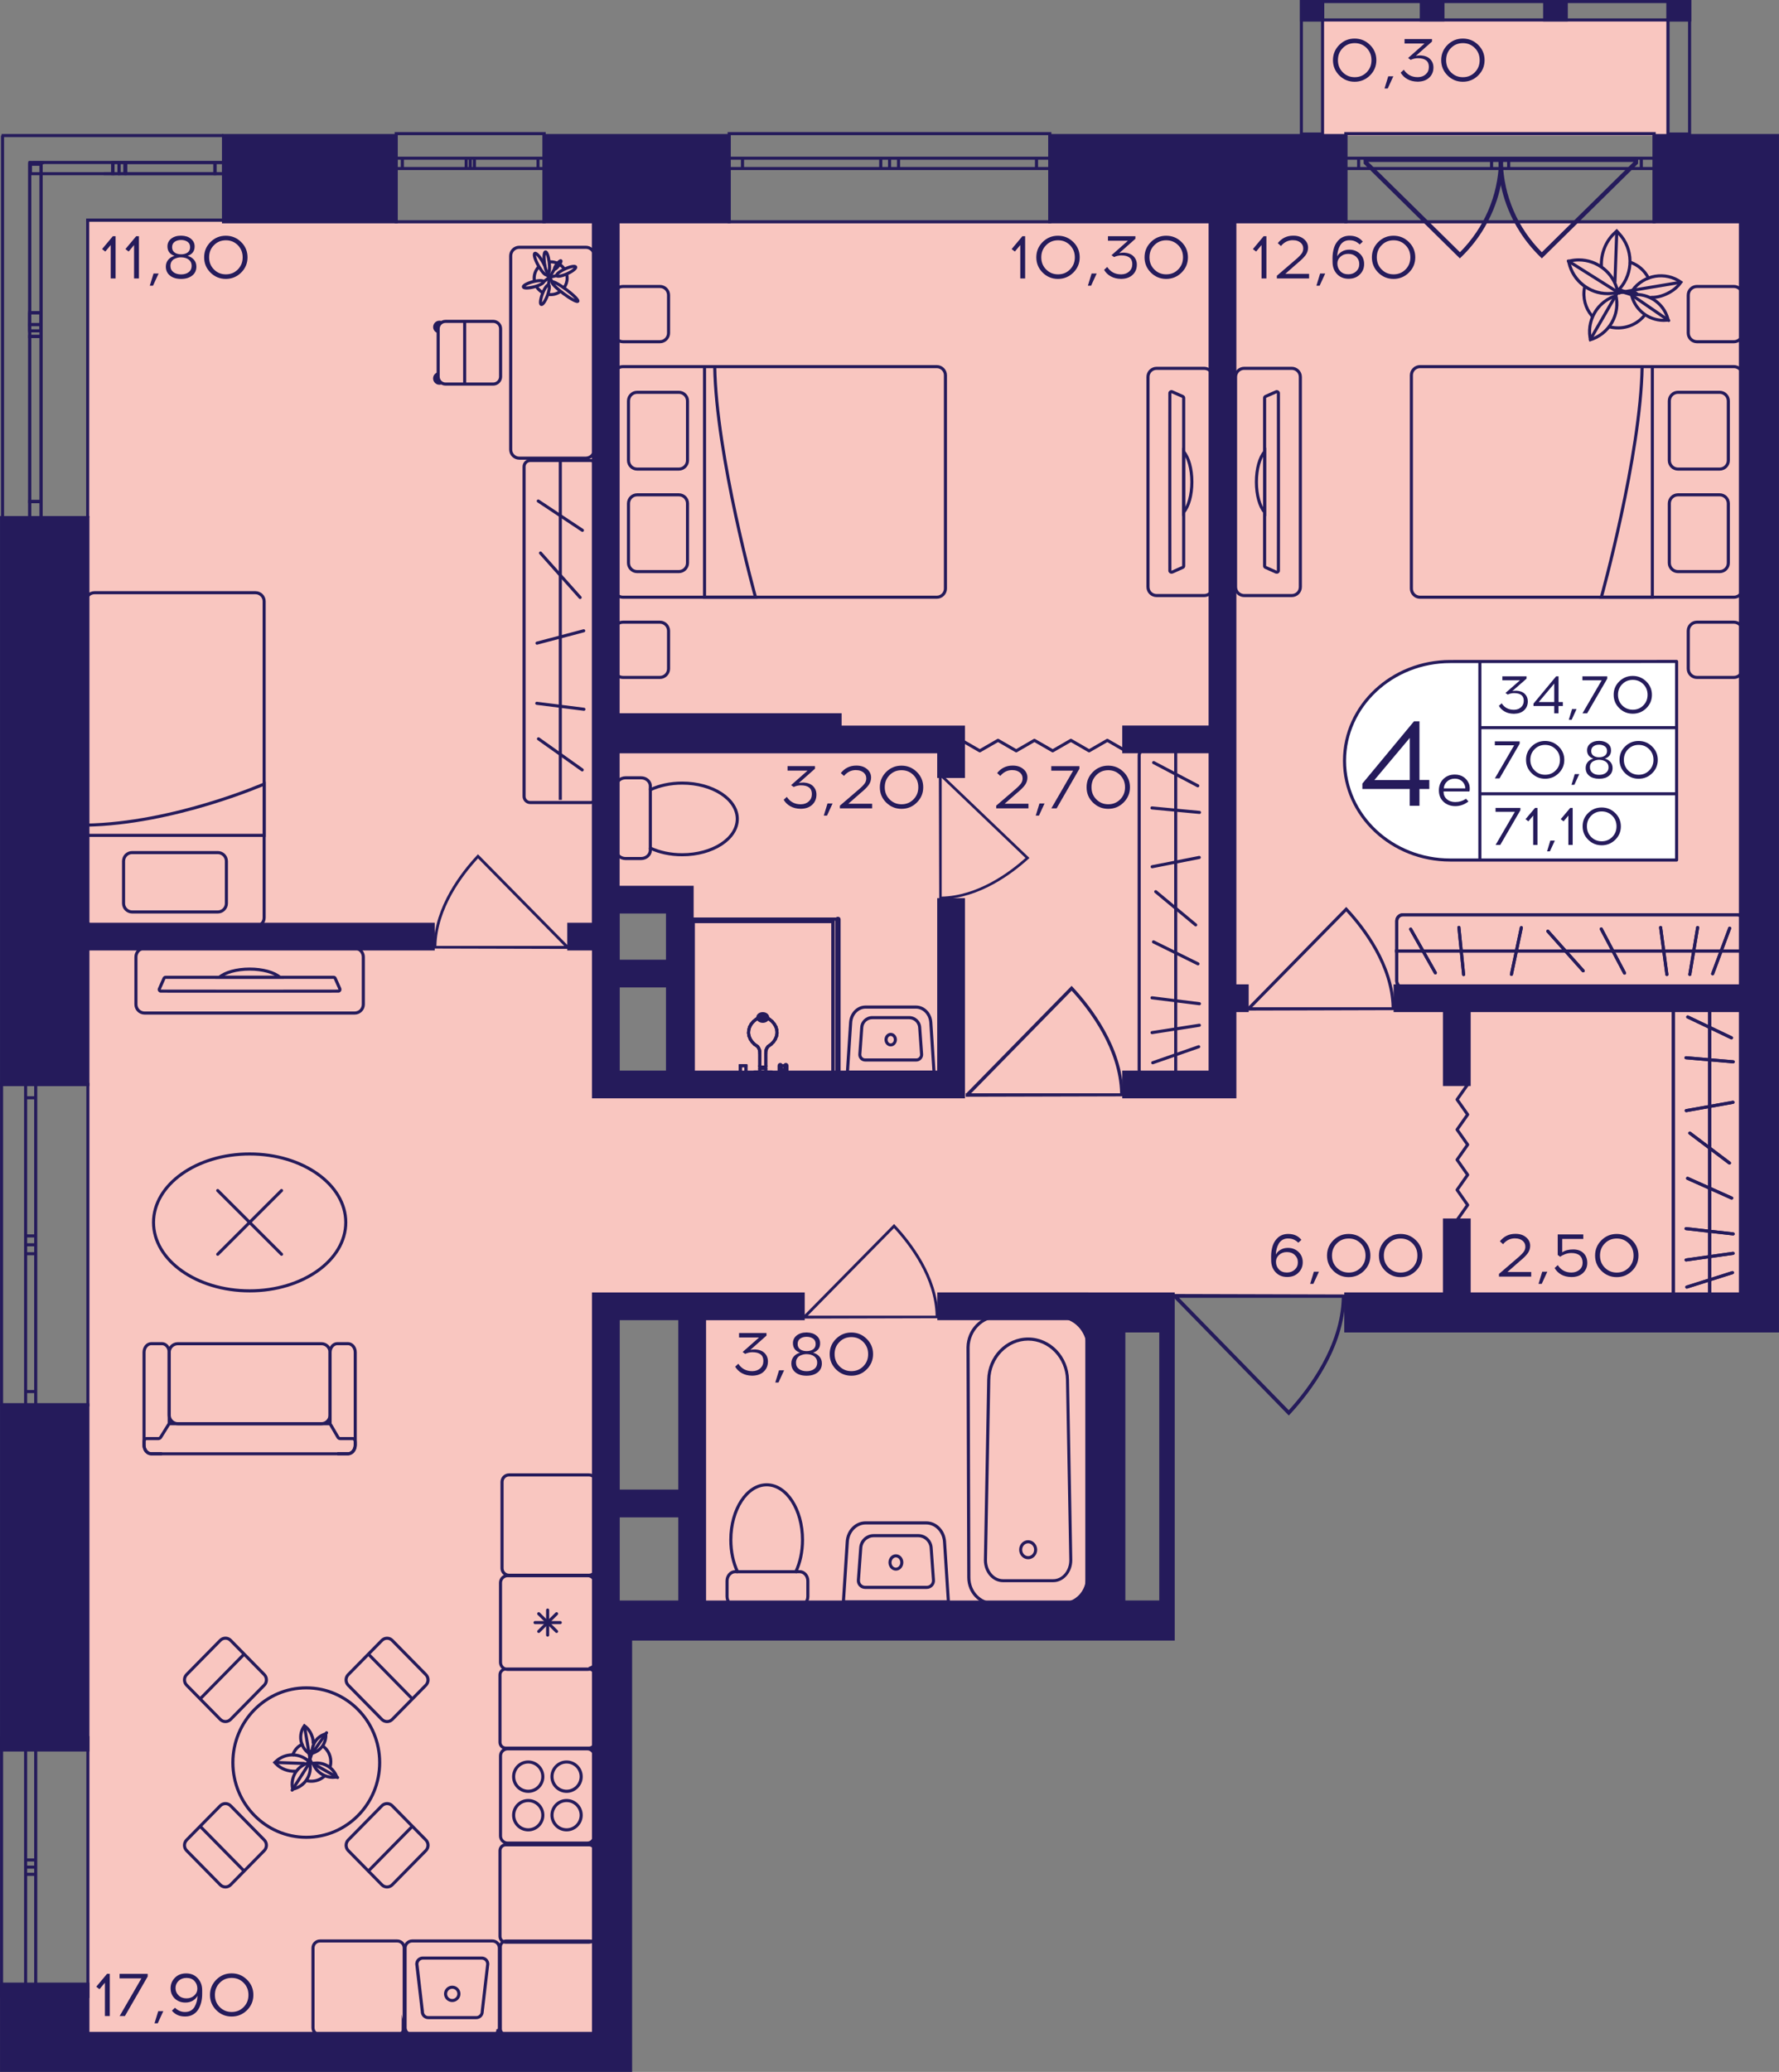 <?xml version="1.0" encoding="utf-8"?>
<!-- Generator: Adobe Illustrator 24.3.0, SVG Export Plug-In . SVG Version: 6.00 Build 0)  -->
<svg version="1.1" id="Слой_1" xmlns="http://www.w3.org/2000/svg" xmlns:xlink="http://www.w3.org/1999/xlink" x="0px" y="0px"
	 viewBox="0 0 343.69 400.17" style="enable-background:new 0 0 343.69 400.17;" xml:space="preserve">
<rect x="0" y="0" width="343.69" height="400.17" fill="#808080" stroke="none"/>
<path style="fill:#F9C6C0;" d="M338.63,42.84c-107.22,0-214.43,0-321.65,0v354.65c33.36-0.79,66.71-1.59,100.07-2.38
	c0-47.6,0-95.21,0-142.81c5.56,0,11.12,0,16.68,0c0,20.63,0,41.26,0,61.89c27-0.79,54.01-1.59,81.01-2.38
	c-0.79-20.63-1.59-41.26-2.38-61.89c42.09,0.6,84.19,1.2,126.28,1.79C338.63,182.09,338.63,112.47,338.63,42.84z M131.34,209.46
	h-14.3v-35.7h14.3V209.46z"/>
<rect x="255.24" y="4.02" style="fill:#F9C6C0;" width="66.71" height="22.17"/>
<g>
	<path style="fill:none;stroke:#251B5B;stroke-width:0.595;stroke-miterlimit:10;" d="M105.13,25.81l-28.59,0v17.03h28.59V25.81z
		 M76.54,25.81l28.59,0 M76.54,42.84h28.59 M76.54,30.56h1.19v1.99l-1.19,0V30.56z M90.85,32.55h-0.79v-1.99h0.79V32.55z
		 M77.73,30.56h12.33v1.99H77.73V30.56z M90.85,30.56l0.8,0v1.99h-0.8V30.56z M105.13,32.55h-1.19v-1.99h1.19V32.55z M91.64,30.56
		h12.3v1.99h-12.3V30.56z M76.54,30.56h1.19 M77.73,30.56v1.99 M77.73,32.55l-1.19,0 M90.85,32.55h-0.79 M90.06,32.55v-1.99
		 M90.06,30.56h0.79 M77.73,30.56h12.33 M90.06,32.55H77.73 M90.85,30.56l0.8,0 M91.64,30.56v1.99 M91.64,32.55h-0.8 M105.13,32.55
		h-1.19 M103.94,32.55v-1.99 M103.94,30.56h1.19 M91.64,30.56h12.3 M103.94,32.55h-12.3"/>
</g>
<g>
	<path style="fill:none;stroke:#251B5B;stroke-width:0.595;stroke-miterlimit:10;" d="M202.82,25.81l-61.95,0v17.03l61.95,0V25.81z
		 M140.87,25.81l61.95,0 M140.87,42.84l61.95,0 M140.87,30.56h2.57v1.99h-2.57V30.56z M171.86,32.55h-1.71v-1.99h1.71V32.55z
		 M143.45,30.56l26.71,0v1.99h-26.71V30.56z M171.86,30.56h1.73v1.99h-1.73V30.56z M202.82,32.55h-2.57v-1.99h2.57V32.55z
		 M173.59,30.56h26.65v1.99h-26.65V30.56z M140.87,30.56h2.57 M143.45,30.56v1.99 M143.45,32.55h-2.57 M171.86,32.55h-1.71
		 M170.15,32.55v-1.99 M170.15,30.56h1.71 M143.45,30.56l26.71,0 M170.15,32.55h-26.71 M171.86,30.56h1.73 M173.59,30.56v1.99
		 M173.59,32.55h-1.73 M202.82,32.55h-2.57 M200.24,32.55v-1.99 M200.24,30.56h2.57 M173.59,30.56h26.65 M200.24,32.55h-26.65"/>
</g>
<g>
	<path style="fill:none;stroke:#251B5B;stroke-width:0.595;stroke-miterlimit:10;" d="M319.57,25.81l-59.56,0v17.03h59.56V25.81z
		 M260,25.81l59.56,0 M260,42.84h59.56 M260,30.56h2.48v1.99H260V30.56z M289.8,32.55h-1.64v-1.99h1.64V32.55z M262.48,30.56h25.68
		v1.99l-25.68,0V30.56z M289.8,30.56h1.66v1.99h-1.66V30.56z M319.57,32.55h-2.48v-1.99h2.48V32.55z M291.47,30.56l25.62,0v1.99
		h-25.62V30.56z M260,30.56h2.48 M262.48,30.56v1.99 M262.48,32.55H260 M289.8,32.55h-1.64 M288.16,32.55v-1.99 M288.16,30.56h1.64
		 M262.48,30.56h25.68 M288.16,32.55l-25.68,0 M289.8,30.56h1.66 M291.47,30.56v1.99 M291.47,32.55h-1.66 M319.57,32.55h-2.48
		 M317.09,32.55v-1.99 M317.09,30.56h2.48 M291.47,30.56l25.62,0 M317.09,32.55h-25.62"/>
</g>
<g>
	<path style="fill:none;stroke:#251B5B;stroke-width:0.595;stroke-miterlimit:10;" d="M0.3,385.59l0-49.98h16.68l0,49.98H0.3z
		 M0.3,335.61l0,49.98 M16.98,335.61l0,49.98 M4.95,335.61l0,2.08H6.9l0-2.08H4.95z M6.9,360.62v-1.38H4.95v1.38H6.9z M4.95,337.69
		l0,21.55H6.9l0-21.55H4.95z M4.95,360.62l0,1.4H6.9l0-1.4H4.95z M6.9,385.59l0-2.08H4.95l0,2.08H6.9z M4.95,362.01l0,21.5H6.9
		l0-21.5H4.95z M4.95,335.61l0,2.08 M4.95,337.69H6.9 M6.9,337.69l0-2.08 M6.9,360.62v-1.38 M6.9,359.24H4.95 M4.95,359.24v1.38
		 M4.95,337.69l0,21.55 M6.9,359.24l0-21.55 M4.95,360.62l0,1.4 M4.95,362.01H6.9 M6.9,362.01l0-1.4 M6.9,385.59l0-2.08 M6.9,383.52
		H4.95 M4.95,383.52l0,2.08 M4.95,362.01l0,21.5 M6.9,383.52l0-21.5"/>
</g>
<g>
	<path style="fill:none;stroke:#251B5B;stroke-width:0.595;stroke-miterlimit:10;" d="M0.3,271.34l0-61.89h16.68l0,61.89H0.3z
		 M0.3,209.46l0,61.89 M16.98,209.46l0,61.89 M4.95,209.46l0,2.57H6.9l0-2.57H4.95z M6.9,240.42v-1.71H4.95v1.71H6.9z M4.95,212.03
		l0,26.68H6.9l0-26.68H4.95z M4.95,240.42l0,1.73H6.9l0-1.73H4.95z M6.9,271.34l0-2.57H4.95l0,2.57H6.9z M4.95,242.15l0,26.62H6.9
		l0-26.62H4.95z M4.95,209.46l0,2.57 M4.95,212.03H6.9 M6.9,212.03l0-2.57 M6.9,240.42v-1.71 M6.9,238.71H4.95 M4.95,238.71v1.71
		 M4.95,212.03l0,26.68 M6.9,238.71l0-26.68 M4.95,240.42l0,1.73 M4.95,242.15H6.9 M6.9,242.15l0-1.73 M6.9,271.34l0-2.57
		 M6.9,268.77H4.95 M4.95,268.77l0,2.57 M4.95,242.15l0,26.62 M6.9,268.77l0-26.62"/>
</g>
<g>
	<line style="fill:none;stroke:#251B5B;stroke-width:0.595;stroke-miterlimit:10;" x1="43.18" y1="26.18" x2="0.3" y2="26.18"/>
	<line style="fill:none;stroke:#251B5B;stroke-width:0.595;stroke-miterlimit:10;" x1="43.18" y1="42.51" x2="16.65" y2="42.51"/>
	
		<rect x="41.52" y="31.38" style="fill:none;stroke:#251B5B;stroke-width:0.595;stroke-miterlimit:10;" width="1.66" height="2.17"/>
	
		<rect x="22.99" y="31.38" style="fill:none;stroke:#251B5B;stroke-width:0.595;stroke-miterlimit:10;" width="1.16" height="2.17"/>
	
		<rect x="24.3" y="31.38" style="fill:none;stroke:#251B5B;stroke-width:0.595;stroke-miterlimit:10;" width="17.23" height="2.17"/>
	
		<rect x="21.81" y="31.38" style="fill:none;stroke:#251B5B;stroke-width:0.595;stroke-miterlimit:10;" width="1.18" height="2.17"/>
	
		<rect x="5.88" y="31.38" style="fill:none;stroke:#251B5B;stroke-width:0.595;stroke-miterlimit:10;" width="15.93" height="2.17"/>
	<line style="fill:none;stroke:#251B5B;stroke-width:0.595;stroke-miterlimit:10;" x1="43.18" y1="31.38" x2="41.52" y2="31.38"/>
	<line style="fill:none;stroke:#251B5B;stroke-width:0.595;stroke-miterlimit:10;" x1="41.52" y1="31.38" x2="41.52" y2="33.55"/>
	<line style="fill:none;stroke:#251B5B;stroke-width:0.595;stroke-miterlimit:10;" x1="41.39" y1="33.55" x2="43.18" y2="33.55"/>
	<line style="fill:none;stroke:#251B5B;stroke-width:0.595;stroke-miterlimit:10;" x1="21.31" y1="33.55" x2="22.57" y2="33.55"/>
	<line style="fill:none;stroke:#251B5B;stroke-width:0.595;stroke-miterlimit:10;" x1="24.15" y1="33.55" x2="24.15" y2="31.38"/>
	<line style="fill:none;stroke:#251B5B;stroke-width:0.595;stroke-miterlimit:10;" x1="24.15" y1="31.38" x2="22.99" y2="31.38"/>
	<line style="fill:none;stroke:#251B5B;stroke-width:0.595;stroke-miterlimit:10;" x1="41.52" y1="31.38" x2="24.3" y2="31.38"/>
	<line style="fill:none;stroke:#251B5B;stroke-width:0.595;stroke-miterlimit:10;" x1="22.73" y1="33.55" x2="41.39" y2="33.55"/>
	<line style="fill:none;stroke:#251B5B;stroke-width:0.595;stroke-miterlimit:10;" x1="22.99" y1="31.38" x2="21.81" y2="31.38"/>
	<line style="fill:none;stroke:#251B5B;stroke-width:0.595;stroke-miterlimit:10;" x1="21.81" y1="31.38" x2="21.81" y2="33.55"/>
	<line style="fill:none;stroke:#251B5B;stroke-width:0.595;stroke-miterlimit:10;" x1="20.04" y1="33.55" x2="21.31" y2="33.55"/>
	<line style="fill:none;stroke:#251B5B;stroke-width:0.595;stroke-miterlimit:10;" x1="0.49" y1="26.18" x2="0.49" y2="99.97"/>
	<line style="fill:none;stroke:#251B5B;stroke-width:0.595;stroke-miterlimit:10;" x1="16.94" y1="42.34" x2="16.94" y2="99.99"/>
	<rect x="5.75" y="60.4" style="fill:none;stroke:#251B5B;stroke-width:0.595;stroke-miterlimit:10;" width="2.2" height="2.29"/>
	
		<rect x="5.75" y="31.73" style="fill:none;stroke:#251B5B;stroke-width:0.595;stroke-miterlimit:10;" width="2.2" height="32.17"/>
	<rect x="5.75" y="62.69" style="fill:none;stroke:#251B5B;stroke-width:0.595;stroke-miterlimit:10;" width="2.2" height="2.31"/>
	<rect x="5.75" y="96.89" style="fill:none;stroke:#251B5B;stroke-width:0.595;stroke-miterlimit:10;" width="2.2" height="3.08"/>
	<rect x="5.75" y="65" style="fill:none;stroke:#251B5B;stroke-width:0.595;stroke-miterlimit:10;" width="2.2" height="31.88"/>
	<line style="fill:none;stroke:#251B5B;stroke-width:0.595;stroke-miterlimit:10;" x1="6.42" y1="31.43" x2="8.45" y2="31.43"/>
	<line style="fill:none;stroke:#251B5B;stroke-width:0.595;stroke-miterlimit:10;" x1="7.95" y1="62.69" x2="7.95" y2="60.4"/>
	<line style="fill:none;stroke:#251B5B;stroke-width:0.595;stroke-miterlimit:10;" x1="7.95" y1="60.4" x2="5.75" y2="60.4"/>
	<line style="fill:none;stroke:#251B5B;stroke-width:0.595;stroke-miterlimit:10;" x1="5.75" y1="60.4" x2="5.75" y2="62.69"/>
	<line style="fill:none;stroke:#251B5B;stroke-width:0.595;stroke-miterlimit:10;" x1="5.75" y1="31.16" x2="5.75" y2="63.9"/>
	<line style="fill:none;stroke:#251B5B;stroke-width:0.595;stroke-miterlimit:10;" x1="7.95" y1="63.9" x2="7.95" y2="31.16"/>
	<line style="fill:none;stroke:#251B5B;stroke-width:0.595;stroke-miterlimit:10;" x1="5.75" y1="62.69" x2="5.75" y2="65"/>
	<line style="fill:none;stroke:#251B5B;stroke-width:0.595;stroke-miterlimit:10;" x1="5.75" y1="65" x2="7.95" y2="65"/>
	<line style="fill:none;stroke:#251B5B;stroke-width:0.595;stroke-miterlimit:10;" x1="7.95" y1="65" x2="7.95" y2="62.69"/>
	<line style="fill:none;stroke:#251B5B;stroke-width:0.595;stroke-miterlimit:10;" x1="7.95" y1="99.97" x2="7.95" y2="96.89"/>
	<line style="fill:none;stroke:#251B5B;stroke-width:0.595;stroke-miterlimit:10;" x1="7.95" y1="96.89" x2="5.75" y2="96.89"/>
	<line style="fill:none;stroke:#251B5B;stroke-width:0.595;stroke-miterlimit:10;" x1="5.75" y1="96.89" x2="5.75" y2="99.97"/>
	<line style="fill:none;stroke:#251B5B;stroke-width:0.595;stroke-miterlimit:10;" x1="5.75" y1="65" x2="5.75" y2="96.89"/>
	<line style="fill:none;stroke:#251B5B;stroke-width:0.595;stroke-miterlimit:10;" x1="7.95" y1="96.89" x2="7.95" y2="65"/>
</g>
<g>
	
		<rect x="321.95" y="0" transform="matrix(-1 -2.653530e-07 2.653530e-07 -1 648.664 4.152)" style="fill:#251B5B;" width="4.77" height="4.15"/>
	
		<rect x="251.16" y="0" transform="matrix(-1 -2.700356e-07 2.700356e-07 -1 506.996 4.152)" style="fill:#251B5B;" width="4.68" height="4.15"/>
	
		<rect x="274.3" y="0" transform="matrix(-1 -2.653579e-07 2.653579e-07 -1 553.36 4.152)" style="fill:#251B5B;" width="4.77" height="4.15"/>
	
		<rect x="298.12" y="0" transform="matrix(-1 -2.653537e-07 2.653537e-07 -1 601.011 4.152)" style="fill:#251B5B;" width="4.77" height="4.15"/>
	<g>
		<path style="fill:#251B5B;" d="M326.12,0.6v24.99h-3.57V0.6H326.12 M326.71,0h-4.77v26.18h4.77L326.71,0L326.71,0z"/>
	</g>
	<g>
		<path style="fill:#251B5B;" d="M255.2,0.6l0,24.99h-3.49l0-24.99H255.2 M255.8,0h-4.68l0,26.18h4.68L255.8,0L255.8,0z"/>
	</g>
	<g>
		<path style="fill:#251B5B;" d="M251.75,0.6l74.37,0v2.96l-74.37,0L251.75,0.6 M251.16,0l0,4.15l75.56,0V0L251.16,0L251.16,0z"/>
	</g>
</g>
<path style="fill:#251B5B;" d="M83.69,183.2c0-0.17,0-0.33,0.01-0.5h0.07c0.17-7.6,5.3-14.21,8.38-17.5l0.19-0.2l17.45,17.7h0.11
	c0,0.19,0,0.38,0,0.57C101.16,183.25,92.42,183.23,83.69,183.2z M109.01,182.7l-16.66-16.91c-3.04,3.3-7.88,9.66-8.04,16.91
	L109.01,182.7z"/>
<path style="fill:#251B5B;" d="M217.11,211.75c0-0.2,0-0.39-0.01-0.59h-0.08c-0.2-8.9-6.17-16.65-9.77-20.51l-0.22-0.24
	l-20.33,20.75h-0.13c0,0.22,0,0.45,0,0.67C196.76,211.81,206.94,211.78,217.11,211.75z M187.62,211.16l19.41-19.81
	c3.55,3.86,9.17,11.32,9.37,19.81L187.62,211.16z"/>
<path style="fill:#251B5B;" d="M181.38,254.61c0-0.17,0-0.33-0.01-0.5h-0.07c-0.17-7.6-5.3-14.21-8.38-17.5l-0.19-0.2l-17.45,17.7
	h-0.11c0,0.19,0,0.38,0,0.57C163.9,254.66,172.64,254.63,181.38,254.61z M156.06,254.11l16.66-16.91c3.04,3.3,7.88,9.66,8.04,16.91
	L156.06,254.11z"/>
<path style="fill:#251B5B;" d="M269.53,195.1c0-0.18,0-0.36-0.01-0.55h-0.08c-0.18-8.31-5.78-15.55-9.15-19.16l-0.21-0.22
	l-19.03,19.38h-0.12c0,0.21,0,0.42,0,0.63C250.47,195.15,260,195.12,269.53,195.1z M241.91,194.55l18.17-18.51
	c3.32,3.61,8.59,10.58,8.77,18.51L241.91,194.55z"/>
<path style="fill:#251B5B;" d="M181.45,173.76c0.16,0,0.32,0,0.48-0.01v-0.07c7.27-0.16,13.61-4.92,16.76-7.79l0.19-0.18
	l-16.95-16.2v-0.1c-0.18,0-0.37,0-0.55,0C181.4,157.53,181.42,165.64,181.45,173.76z M181.93,150.24l16.19,15.47
	c-3.16,2.83-9.25,7.31-16.19,7.47L181.93,150.24z"/>
<path style="fill:#251B5B;" d="M260,250.02c0,0.21-0.01,0.42-0.01,0.64h-0.09c-0.22,9.75-6.74,18.24-10.67,22.48l-0.24,0.26
	l-22.2-22.73h-0.14c0-0.25,0-0.49,0-0.74C237.77,249.95,248.88,249.99,260,250.02z M227.78,250.66l21.2,21.71
	c3.87-4.23,10.02-12.41,10.24-21.71L227.78,250.66z"/>
<polyline style="fill:none;stroke:#251B5B;stroke-width:0.595;stroke-linecap:round;stroke-linejoin:round;stroke-miterlimit:10;" points="
	281.5,235.64 283.54,232.74 281.5,229.82 283.54,226.91 281.5,224 283.54,221.09 281.5,218.18 283.54,215.27 281.5,212.37 
	283.54,209.46 "/>
<polyline style="fill:none;stroke:#251B5B;stroke-width:0.595;stroke-linecap:round;stroke-linejoin:round;stroke-miterlimit:10;" points="
	217.45,145.02 213.93,142.99 210.41,145.02 206.89,142.99 203.37,145.02 199.84,142.99 196.33,145.02 192.81,142.99 189.29,145.02 
	185.77,142.99 "/>
<g>
	<path style="fill:#251B5B;" d="M282.35,49.6c1.48-1.44,2.76-3.01,3.85-4.69c3.88-6,4.15-11.6,4.18-12.74
		c0.02-0.72,0.01-1.31-0.01-1.69c-0.25-0.01-0.5-0.02-0.75-0.03h-26.14l-0.06-0.06c0.01,0.41,0.03,0.82,0.04,1.23l18.57,18.28
		L282.35,49.6z M264.33,31.28h25.26c-0.2,6.55-2.84,12.71-7.54,17.44L264.33,31.28z"/>
	<path style="fill:#251B5B;" d="M297.56,49.6c-1.48-1.44-2.76-3.01-3.85-4.69c-3.88-6-4.15-11.6-4.18-12.74
		c-0.02-0.72-0.01-1.31,0.01-1.69c0.25-0.01,0.5-0.02,0.75-0.03h26.14l0.06-0.06c-0.01,0.41-0.03,0.82-0.04,1.23l-18.57,18.28
		L297.56,49.6z M315.59,31.28h-25.26c0.2,6.55,2.84,12.71,7.54,17.44L315.59,31.28z"/>
</g>
<g>
	<path style="fill:none;stroke:#251B5B;stroke-width:0.595;stroke-miterlimit:10;" d="M26.26,184.82l0,9.17
		c0,0.93,0.75,1.67,1.66,1.67l40.61,0c0.93,0,1.66-0.74,1.66-1.67l0-9.17c0-0.92-0.74-1.67-1.66-1.67l-40.61,0
		C27.01,183.15,26.26,183.9,26.26,184.82z M64.47,188.76c0.12,0,0.24,0.08,0.28,0.19l0.91,2.04c0.08,0.21-0.06,0.44-0.28,0.44
		c-1.45,0-5.98,0.01-11.33,0.01H42.4c-5.34,0-9.89-0.01-11.33-0.01c-0.24,0-0.38-0.23-0.28-0.44l0.9-2.04
		c0.05-0.11,0.17-0.19,0.3-0.19L64.47,188.76z"/>
	<g>
		<path style="fill:none;stroke:#251B5B;stroke-width:0.595;stroke-miterlimit:10;" d="M48.23,187.17c2.54,0,4.76,0.64,5.84,1.58
			l-11.68,0C43.47,187.82,45.68,187.17,48.23,187.17z"/>
	</g>
</g>
<g>
	<g>
		<path style="fill:#251B5B;" d="M95.11,375.18c0.59,0,1.07,0.48,1.07,1.07v15.38c0,0.59-0.48,1.07-1.07,1.07H79.63
			c-0.59,0-1.07-0.48-1.07-1.07v-15.38c0-0.59,0.48-1.07,1.07-1.07H95.11 M95.11,374.59H79.63c-0.92,0-1.66,0.75-1.66,1.66v15.38
			c0,0.92,0.75,1.66,1.66,1.66h15.49c0.92,0,1.66-0.75,1.66-1.66v-15.38C96.78,375.33,96.03,374.59,95.11,374.59L95.11,374.59z"/>
	</g>
	<g>
		<path style="fill:#251B5B;" d="M93.07,378.49c0.47,0,0.85,0.37,0.86,0.83l-1.06,9.16l0,0.03v0.03c0,0.47-0.39,0.86-0.86,0.86
			h-9.25c-0.48,0-0.86-0.38-0.86-0.86v-0.03l0-0.03l-1.06-9.16c0.02-0.46,0.4-0.83,0.86-0.83H93.07 M93.07,377.89H81.68
			c-0.81,0-1.46,0.65-1.46,1.45l1.07,9.2c0,0.8,0.65,1.45,1.46,1.45H92c0.81,0,1.46-0.65,1.46-1.45l1.07-9.2
			C94.52,378.54,93.87,377.89,93.07,377.89L93.07,377.89z"/>
	</g>
	<g>
		<path style="fill:#251B5B;" d="M87.37,384.11c0.55,0,0.99,0.44,0.99,0.99c0,0.54-0.45,0.99-0.99,0.99c-0.55,0-0.99-0.44-0.99-0.99
			C86.38,384.56,86.82,384.11,87.37,384.11 M87.37,383.52c-0.88,0-1.59,0.71-1.59,1.58s0.71,1.58,1.59,1.58
			c0.88,0,1.59-0.71,1.59-1.58S88.25,383.52,87.37,383.52L87.37,383.52z"/>
	</g>
</g>
<g>
	<g>
		<path style="fill:#251B5B;" d="M113.46,338.07c0.59,0,1.07,0.48,1.07,1.07v15.47c0,0.59-0.48,1.07-1.07,1.07h-15.4
			c-0.59,0-1.07-0.48-1.07-1.07v-15.47c0-0.59,0.48-1.07,1.07-1.07H113.46 M113.46,337.47h-15.4c-0.92,0-1.66,0.75-1.66,1.66v15.47
			c0,0.92,0.75,1.66,1.66,1.66h15.4c0.92,0,1.66-0.75,1.66-1.66v-15.47C115.12,338.22,114.37,337.47,113.46,337.47L113.46,337.47z"
			/>
	</g>
	<g>
		<g>
			<path style="fill:#251B5B;" d="M109.46,348.06c1.39,0,2.52,1.14,2.52,2.53s-1.13,2.53-2.52,2.53s-2.52-1.14-2.52-2.53
				S108.07,348.06,109.46,348.06 M109.46,347.46c-1.72,0-3.12,1.4-3.12,3.13s1.4,3.13,3.12,3.13s3.12-1.4,3.12-3.13
				S111.19,347.46,109.46,347.46L109.46,347.46z"/>
		</g>
		<g>
			<path style="fill:#251B5B;" d="M102.05,340.61c1.39,0,2.52,1.14,2.52,2.53s-1.13,2.53-2.52,2.53s-2.52-1.14-2.52-2.53
				S100.66,340.61,102.05,340.61 M102.05,340.02c-1.72,0-3.12,1.4-3.12,3.13c0,1.73,1.4,3.13,3.12,3.13s3.12-1.4,3.12-3.13
				C105.16,341.42,103.77,340.02,102.05,340.02L102.05,340.02z"/>
		</g>
		<g>
			<path style="fill:#251B5B;" d="M109.46,340.61c1.39,0,2.52,1.14,2.52,2.53s-1.13,2.53-2.52,2.53s-2.52-1.14-2.52-2.53
				S108.07,340.61,109.46,340.61 M109.46,340.02c-1.72,0-3.12,1.4-3.12,3.13c0,1.73,1.4,3.13,3.12,3.13s3.12-1.4,3.12-3.13
				C112.58,341.42,111.19,340.02,109.46,340.02L109.46,340.02z"/>
		</g>
		<g>
			<path style="fill:#251B5B;" d="M102.05,348.06c1.39,0,2.52,1.14,2.52,2.53s-1.13,2.53-2.52,2.53s-2.52-1.14-2.52-2.53
				S100.66,348.06,102.05,348.06 M102.05,347.46c-1.72,0-3.12,1.4-3.12,3.13s1.4,3.13,3.12,3.13s3.12-1.4,3.12-3.13
				S103.77,347.46,102.05,347.46L102.05,347.46z"/>
		</g>
	</g>
</g>
<g>
	<g>
		<path style="fill:#251B5B;" d="M113.55,304.63c0.59,0,1.07,0.48,1.07,1.07v15.38c0,0.59-0.48,1.07-1.07,1.07H98.06
			c-0.59,0-1.07-0.48-1.07-1.07V305.7c0-0.59,0.48-1.07,1.07-1.07H113.55 M113.55,304.03H98.06c-0.92,0-1.66,0.75-1.66,1.66v15.38
			c0,0.92,0.75,1.66,1.66,1.66h15.49c0.92,0,1.66-0.75,1.66-1.66V305.7C115.21,304.78,114.47,304.03,113.55,304.03L113.55,304.03z"
			/>
	</g>
	<g>
		
			<line style="fill:none;stroke:#251B5B;stroke-width:0.595;stroke-linecap:round;stroke-miterlimit:10;" x1="105.8" y1="310.97" x2="105.8" y2="315.81"/>
		
			<line style="fill:none;stroke:#251B5B;stroke-width:0.595;stroke-linecap:round;stroke-miterlimit:10;" x1="104.08" y1="311.68" x2="107.53" y2="315.1"/>
		
			<line style="fill:none;stroke:#251B5B;stroke-width:0.595;stroke-linecap:round;stroke-miterlimit:10;" x1="103.37" y1="313.39" x2="108.24" y2="313.39"/>
		
			<line style="fill:none;stroke:#251B5B;stroke-width:0.595;stroke-linecap:round;stroke-miterlimit:10;" x1="104.08" y1="315.1" x2="107.53" y2="311.68"/>
	</g>
</g>
<g>
	
		<ellipse style="fill:none;stroke:#251B5B;stroke-width:0.595;stroke-miterlimit:10;" cx="59.17" cy="340.43" rx="14.18" ry="14.43"/>
	<g>
		<g>
			<path style="fill:none;stroke:#251B5B;stroke-width:0.595;stroke-miterlimit:10;" d="M51.05,325.48l-6.49,6.6
				c-0.56,0.57-1.46,0.57-2.01,0l-6.49-6.6c-0.56-0.57-0.56-1.48,0-2.05l6.49-6.6c0.56-0.57,1.46-0.57,2.01,0l6.49,6.6
				C51.61,324,51.61,324.92,51.05,325.48z"/>
			
				<line style="fill:none;stroke:#251B5B;stroke-width:0.595;stroke-miterlimit:10;" x1="38.57" y1="328.23" x2="47.26" y2="319.39"/>
		</g>
	</g>
	<g>
		<g>
			<path style="fill:none;stroke:#251B5B;stroke-width:0.595;stroke-miterlimit:10;" d="M67.28,355.38l6.49-6.6
				c0.56-0.57,1.46-0.57,2.01,0l6.49,6.6c0.56,0.57,0.56,1.48,0,2.05l-6.49,6.6c-0.56,0.57-1.46,0.57-2.01,0l-6.49-6.6
				C66.73,356.86,66.73,355.95,67.28,355.38z"/>
			
				<line style="fill:none;stroke:#251B5B;stroke-width:0.595;stroke-miterlimit:10;" x1="79.76" y1="352.64" x2="71.08" y2="361.47"/>
		</g>
	</g>
	<g>
		<g>
			<path style="fill:none;stroke:#251B5B;stroke-width:0.595;stroke-miterlimit:10;" d="M73.77,332.09l-6.49-6.6
				c-0.56-0.57-0.56-1.48,0-2.05l6.49-6.6c0.56-0.57,1.46-0.57,2.01,0l6.49,6.6c0.56,0.57,0.56,1.48,0,2.05l-6.49,6.6
				C75.23,332.65,74.33,332.65,73.77,332.09z"/>
			
				<line style="fill:none;stroke:#251B5B;stroke-width:0.595;stroke-miterlimit:10;" x1="71.08" y1="319.39" x2="79.76" y2="328.23"/>
		</g>
	</g>
	<g>
		<g>
			<path style="fill:none;stroke:#251B5B;stroke-width:0.595;stroke-miterlimit:10;" d="M44.56,348.78l6.49,6.6
				c0.56,0.57,0.56,1.48,0,2.05l-6.49,6.6c-0.56,0.57-1.46,0.57-2.01,0l-6.49-6.6c-0.56-0.57-0.56-1.48,0-2.05l6.49-6.6
				C43.1,348.21,44,348.21,44.56,348.78z"/>
			
				<line style="fill:none;stroke:#251B5B;stroke-width:0.595;stroke-miterlimit:10;" x1="47.26" y1="361.47" x2="38.57" y2="352.64"/>
		</g>
	</g>
</g>
<g>
	<path style="fill:none;stroke:#251B5B;stroke-width:0.595;stroke-linecap:square;stroke-miterlimit:10;" d="M62.52,343.19
		c-0.4,0.33-0.88,0.58-1.42,0.72c-0.56,0.14-1.12,0.16-1.66,0.06"/>
	<path style="fill:none;stroke:#251B5B;stroke-width:0.595;stroke-linecap:square;stroke-miterlimit:10;" d="M62.56,337.39
		c0.58,0.48,1.01,1.13,1.22,1.9c0.16,0.61,0.17,1.22,0.04,1.79"/>
	<path style="fill:none;stroke:#251B5B;stroke-width:0.595;stroke-linecap:square;stroke-miterlimit:10;" d="M56.59,338.88
		c0.32-0.86,0.9-1.54,1.75-1.97"/>
	<g>
		<path style="fill:#251B5B;" d="M61.22,340.82L61.22,340.82c1.48,0,2.8,0.86,3.42,2.15c-0.11,0.01-0.21,0.01-0.32,0.01
			c-1.48,0-2.8-0.86-3.42-2.15C61.01,340.82,61.12,340.82,61.22,340.82 M61.22,340.22c-0.37,0-0.75,0.05-1.12,0.15
			c0.53,1.93,2.3,3.21,4.22,3.21c0.37,0,0.75-0.05,1.12-0.15h0C64.92,341.5,63.15,340.22,61.22,340.22L61.22,340.22z"/>
	</g>
	<path style="fill:none;stroke:#251B5B;stroke-width:0.595;stroke-linecap:round;stroke-miterlimit:10;" d="M60.09,338.21
		c-0.09,0.17-0.26,0.29-0.38,0.46c-1.74-1.24-2.14-3.63-0.9-5.35c0.46,0.33,0.83,0.74,1.1,1.2c0.36,0.62,0.62,1.37,0.59,2.08"/>
	<g>
		<path style="fill:#251B5B;" d="M62.65,335.3c-0.01,0.62-0.21,1.23-0.57,1.75c-0.37,0.53-0.88,0.93-1.47,1.17
			c0.01-0.62,0.21-1.23,0.57-1.75C61.54,335.93,62.05,335.53,62.65,335.3 M63.18,334.53L63.18,334.53c-2.1,0.37-3.49,2.37-3.1,4.45
			C62.17,338.61,63.56,336.61,63.18,334.53L63.18,334.53z"/>
	</g>
	<path style="fill:none;stroke:#251B5B;stroke-width:0.595;stroke-linecap:round;stroke-miterlimit:10;" d="M57,342.1
		c-1.29,0.06-2.71-0.42-3.66-1.43l-0.25-0.26l0.26-0.24c1.74-1.61,4.4-1.62,6.17-0.1c0.04,0.04,0.09,0.08,0.13,0.12"/>
	
		<line style="fill:none;stroke:#251B5B;stroke-width:0.595;stroke-linecap:round;stroke-linejoin:round;stroke-miterlimit:10;" x1="58.74" y1="340.6" x2="53.26" y2="340.41"/>
	<g>
		<path style="fill:#251B5B;" d="M59.6,340.8c0.15,0.94-0.05,1.9-0.57,2.71c-0.52,0.82-1.32,1.42-2.25,1.69
			c-0.15-0.94,0.05-1.9,0.57-2.71C57.88,341.67,58.67,341.08,59.6,340.8 M60.06,340.09l-0.32,0.07c-2.48,0.54-4.04,2.98-3.48,5.44
			l0.07,0.32l0.32-0.07c2.48-0.54,4.04-2.98,3.48-5.44L60.06,340.09L60.06,340.09z"/>
	</g>
	
		<line style="fill:none;stroke:#251B5B;stroke-width:0.595;stroke-linecap:round;stroke-linejoin:round;stroke-miterlimit:10;" x1="59.96" y1="340.24" x2="56.44" y2="345.75"/>
	
		<line style="fill:none;stroke:#251B5B;stroke-width:0.595;stroke-linecap:round;stroke-miterlimit:10;" x1="59.68" y1="338.49" x2="58.85" y2="333.56"/>
	<polyline style="fill:none;stroke:#251B5B;stroke-width:0.595;stroke-linecap:round;stroke-miterlimit:10;" points="63.09,334.67 
		60.19,338.82 59.9,339.75 	"/>
	<path style="fill:none;stroke:#251B5B;stroke-width:0.595;stroke-linecap:round;stroke-miterlimit:10;" d="M59.81,340.19
		l0.54,0.36c0.04,0.02,4.87,2.77,4.87,2.77"/>
	
		<line style="fill:none;stroke:#251B5B;stroke-width:0.595;stroke-linecap:round;stroke-miterlimit:10;" x1="59.68" y1="338.45" x2="60.02" y2="340.47"/>
	
		<line style="fill:none;stroke:#251B5B;stroke-width:0.595;stroke-linecap:round;stroke-miterlimit:10;" x1="59.62" y1="340.24" x2="59.83" y2="339.56"/>
	<polygon style="fill:none;stroke:#251B5B;stroke-width:0.595;stroke-linecap:round;stroke-miterlimit:10;" points="59.67,340.18 
		59.85,339.82 59.97,340.05 	"/>
	<polygon style="fill:#251B5B;" points="60.06,337.98 60.19,338.82 59.94,339.43 59.68,338.49 	"/>
	<path style="fill:#251B5B;" d="M60.06,339.55c0.01,0.03,0.14,0.83,0.14,0.83l-0.26-0.23l-0.06-0.48L60.06,339.55z"/>
	<polygon style="fill:#251B5B;" points="59.77,339.26 59.5,340.13 59.61,340.19 59.88,339.67 	"/>
</g>
<g>
	<path style="fill:none;stroke:#251B5B;stroke-width:0.595;stroke-miterlimit:10;" d="M65.17,280.78h2.06c0.77,0,1.4-0.75,1.4-1.67
		v-0.67v-17.25c0-0.92-0.63-1.67-1.4-1.67h-2.06c-0.78,0-1.4,0.75-1.4,1.67l0,13.88"/>
	<path style="fill:none;stroke:#251B5B;stroke-width:0.595;stroke-miterlimit:10;" d="M31.29,280.78h-2.06
		c-0.78,0-1.4-0.75-1.4-1.67v-0.67l0-17.25c0-0.92,0.62-1.67,1.4-1.67l2.06,0c0.77,0,1.4,0.75,1.4,1.67l0,13.86"/>
	<path style="fill:none;stroke:#251B5B;stroke-width:0.595;stroke-miterlimit:10;" d="M34.35,259.53H62.1
		c0.92,0,1.66,0.75,1.66,1.66l0,12.13c0,0.92-0.75,1.66-1.66,1.66H34.35c-0.92,0-1.66-0.75-1.66-1.66l0-12.13
		C32.68,260.27,33.43,259.53,34.35,259.53z"/>
	<path style="fill:none;stroke:#251B5B;stroke-width:0.595;stroke-miterlimit:10;" d="M31.04,277.6l1.48-2.38
		c0.09-0.15,0.24-0.24,0.4-0.24h30.59c0.16,0,0.32,0.1,0.41,0.26l1.37,2.35c0.09,0.16,0.25,0.26,0.41,0.26h2.42
		c0.28,0,0.5,0.27,0.5,0.6v0.67c0,0.92-0.63,1.67-1.4,1.67h-38c-0.77,0-1.4-0.75-1.4-1.67v-0.67c0-0.33,0.22-0.6,0.5-0.6h2.31
		C30.79,277.84,30.94,277.75,31.04,277.6z"/>
</g>
<g>
	
		<ellipse style="fill:none;stroke:#251B5B;stroke-width:0.595;stroke-miterlimit:10;" cx="48.23" cy="236.1" rx="18.57" ry="13.22"/>
	<g>
		
			<line style="fill:none;stroke:#251B5B;stroke-width:0.595;stroke-linecap:round;stroke-miterlimit:10;" x1="42.06" y1="242.25" x2="54.39" y2="229.94"/>
		
			<line style="fill:none;stroke:#251B5B;stroke-width:0.595;stroke-linecap:round;stroke-miterlimit:10;" x1="54.39" y1="242.25" x2="42.06" y2="229.94"/>
	</g>
</g>
<g>
	<path style="fill:#251B5B;" d="M113.79,356.61c0.46,0,0.83,0.37,0.83,0.83V374c0,0.46-0.37,0.83-0.83,0.83H97.72
		c-0.46,0-0.83-0.37-0.83-0.83v-16.56c0-0.46,0.37-0.83,0.83-0.83H113.79 M113.79,356.02H97.72c-0.79,0-1.42,0.64-1.42,1.42V374
		c0,0.79,0.64,1.42,1.42,1.42h16.06c0.79,0,1.42-0.64,1.42-1.42v-16.56C115.21,356.66,114.57,356.02,113.79,356.02L113.79,356.02z"
		/>
</g>
<g>
	<path style="fill:#251B5B;" d="M76.74,375.18c0.58,0,1.05,0.47,1.05,1.05v15.42c0,0.58-0.47,1.05-1.05,1.05H61.82
		c-0.58,0-1.05-0.47-1.05-1.05v-15.42c0-0.58,0.47-1.05,1.05-1.05H76.74 M76.74,374.59H61.82c-0.91,0-1.65,0.74-1.65,1.65v15.42
		c0,0.91,0.74,1.65,1.65,1.65h14.92c0.91,0,1.65-0.74,1.65-1.65v-15.42C78.38,375.32,77.65,374.59,76.74,374.59L76.74,374.59z"/>
</g>
<g>
	<path style="fill:#251B5B;" d="M113.85,375.19c0.46,0,0.83,0.37,0.83,0.83v15.85c0,0.46-0.37,0.83-0.83,0.83H97.79
		c-0.46,0-0.83-0.37-0.83-0.83v-15.85c0-0.46,0.37-0.83,0.83-0.83H113.85 M113.85,374.6H97.79c-0.79,0-1.42,0.64-1.42,1.42v15.85
		c0,0.79,0.64,1.42,1.42,1.42h16.06c0.79,0,1.42-0.64,1.42-1.42v-15.85C115.27,375.23,114.64,374.6,113.85,374.6L113.85,374.6z"/>
</g>
<g>
	<path style="fill:#251B5B;" d="M113.79,322.66c0.46,0,0.83,0.37,0.83,0.83v13.02c0,0.46-0.37,0.83-0.83,0.83H97.72
		c-0.46,0-0.83-0.37-0.83-0.83v-13.02c0-0.46,0.37-0.83,0.83-0.83H113.79 M113.79,322.07H97.72c-0.79,0-1.42,0.64-1.42,1.42v13.02
		c0,0.79,0.64,1.42,1.42,1.42h16.06c0.79,0,1.42-0.64,1.42-1.42v-13.02C115.21,322.71,114.57,322.07,113.79,322.07L113.79,322.07z"
		/>
</g>
<g>
	<path style="fill:#251B5B;" d="M113.78,284.57v0.6c0.58,0,1.05,0.47,1.05,1.05l0,16.68c0,0.58-0.47,1.05-1.05,1.05l-15.44,0
		c-0.58,0-1.05-0.47-1.05-1.05l0-16.68c0-0.58,0.47-1.05,1.05-1.05l15.44,0V284.57 M113.78,284.57l-15.44,0
		c-0.91,0-1.65,0.74-1.65,1.65l0,16.68c0,0.91,0.74,1.65,1.65,1.65l15.44,0c0.91,0,1.65-0.74,1.65-1.65l0-16.68
		C115.43,285.31,114.69,284.57,113.78,284.57L113.78,284.57z"/>
</g>
<g>
	<g>
		<g>
			<path style="fill:#251B5B;" d="M336.1,194.49c0.49,0,0.9,0.4,0.9,0.9v54.24c0,0.49-0.4,0.9-0.9,0.9h-11.63
				c-0.49,0-0.9-0.4-0.9-0.9v-54.24c0-0.49,0.4-0.9,0.9-0.9H336.1 M336.1,193.89h-11.63c-0.82,0-1.49,0.67-1.49,1.49v54.24
				c0,0.82,0.67,1.49,1.49,1.49h11.63c0.82,0,1.49-0.67,1.49-1.49v-54.24C337.59,194.56,336.93,193.89,336.1,193.89L336.1,193.89z"
				/>
		</g>
	</g>
	
		<line style="fill:none;stroke:#251B5B;stroke-width:0.595;stroke-miterlimit:10;" x1="330.29" y1="193.88" x2="330.29" y2="250.92"/>
	
		<line style="fill:none;stroke:#251B5B;stroke-width:0.595;stroke-linecap:round;stroke-miterlimit:10;" x1="325.73" y1="204.3" x2="334.84" y2="205.08"/>
	
		<line style="fill:none;stroke:#251B5B;stroke-width:0.595;stroke-linecap:round;stroke-miterlimit:10;" x1="325.77" y1="214.51" x2="334.8" y2="212.9"/>
	
		<line style="fill:none;stroke:#251B5B;stroke-width:0.595;stroke-linecap:round;stroke-miterlimit:10;" x1="325.88" y1="248.59" x2="334.7" y2="245.8"/>
	
		<line style="fill:none;stroke:#251B5B;stroke-width:0.595;stroke-linecap:round;stroke-miterlimit:10;" x1="326.46" y1="218.85" x2="334.12" y2="224.63"/>
	
		<line style="fill:none;stroke:#251B5B;stroke-width:0.595;stroke-linecap:round;stroke-miterlimit:10;" x1="326.03" y1="227.59" x2="334.55" y2="231.4"/>
	
		<line style="fill:none;stroke:#251B5B;stroke-width:0.595;stroke-linecap:round;stroke-miterlimit:10;" x1="325.74" y1="237.3" x2="334.83" y2="238.32"/>
	
		<line style="fill:none;stroke:#251B5B;stroke-width:0.595;stroke-linecap:round;stroke-miterlimit:10;" x1="325.75" y1="243.35" x2="334.82" y2="242.07"/>
	
		<line style="fill:none;stroke:#251B5B;stroke-width:0.595;stroke-linecap:round;stroke-miterlimit:10;" x1="326.06" y1="196.42" x2="334.51" y2="200.45"/>
	<g>
		<g>
			<path style="fill:#251B5B;" d="M336.1,194.49c0.49,0,0.9,0.4,0.9,0.9v54.24c0,0.49-0.4,0.9-0.9,0.9h-11.63
				c-0.49,0-0.9-0.4-0.9-0.9v-54.24c0-0.49,0.4-0.9,0.9-0.9H336.1 M336.1,193.89h-11.63c-0.82,0-1.49,0.67-1.49,1.49v54.24
				c0,0.82,0.67,1.49,1.49,1.49h11.63c0.82,0,1.49-0.67,1.49-1.49v-54.24C337.59,194.56,336.93,193.89,336.1,193.89L336.1,193.89z"
				/>
		</g>
	</g>
	
		<line style="fill:none;stroke:#251B5B;stroke-width:0.595;stroke-miterlimit:10;" x1="330.29" y1="193.88" x2="330.29" y2="250.92"/>
	
		<line style="fill:none;stroke:#251B5B;stroke-width:0.595;stroke-linecap:round;stroke-miterlimit:10;" x1="325.73" y1="204.3" x2="334.84" y2="205.08"/>
	
		<line style="fill:none;stroke:#251B5B;stroke-width:0.595;stroke-linecap:round;stroke-miterlimit:10;" x1="325.77" y1="214.51" x2="334.8" y2="212.9"/>
	
		<line style="fill:none;stroke:#251B5B;stroke-width:0.595;stroke-linecap:round;stroke-miterlimit:10;" x1="325.88" y1="248.59" x2="334.7" y2="245.8"/>
	
		<line style="fill:none;stroke:#251B5B;stroke-width:0.595;stroke-linecap:round;stroke-miterlimit:10;" x1="326.46" y1="218.85" x2="334.12" y2="224.63"/>
	
		<line style="fill:none;stroke:#251B5B;stroke-width:0.595;stroke-linecap:round;stroke-miterlimit:10;" x1="326.03" y1="227.59" x2="334.55" y2="231.4"/>
	
		<line style="fill:none;stroke:#251B5B;stroke-width:0.595;stroke-linecap:round;stroke-miterlimit:10;" x1="325.74" y1="237.3" x2="334.83" y2="238.32"/>
	
		<line style="fill:none;stroke:#251B5B;stroke-width:0.595;stroke-linecap:round;stroke-miterlimit:10;" x1="325.75" y1="243.35" x2="334.82" y2="242.07"/>
	
		<line style="fill:none;stroke:#251B5B;stroke-width:0.595;stroke-linecap:round;stroke-miterlimit:10;" x1="326.06" y1="196.42" x2="334.51" y2="200.45"/>
</g>
<g>
	<g>
		<path style="fill:#251B5B;" d="M204.5,254.58c2.94,0,5.38,2.53,5.45,5.62l-0.15,44.48c0,2.62-2.01,4.76-4.49,4.76h-13.35
			c-2.48,0-4.49-2.13-4.49-4.76l-0.15-44.47c0.07-3.11,2.51-5.64,5.45-5.64H204.5 M204.5,253.99h-11.74c-3.28,0-5.97,2.76-6.04,6.22
			l0.15,44.48c0,2.96,2.28,5.35,5.08,5.35h13.35c2.81,0,5.08-2.4,5.08-5.35l0.15-44.48C210.46,256.75,207.78,253.99,204.5,253.99
			L204.5,253.99z"/>
	</g>
	<g>
		<path style="fill:#251B5B;" d="M198.63,258.93c3.95,0,7.23,3.4,7.31,7.57l0.64,34.84c0,2.02-1.39,3.67-3.1,3.67h-9.7
			c-1.71,0-3.1-1.65-3.1-3.66l0.64-34.85C191.4,262.32,194.68,258.93,198.63,258.93 M198.63,258.33L198.63,258.33
			c-4.3,0-7.82,3.62-7.91,8.15l-0.64,34.85c0,2.35,1.65,4.26,3.69,4.26h9.7c2.04,0,3.69-1.91,3.69-4.26l-0.64-34.85
			C206.44,261.95,202.93,258.33,198.63,258.33L198.63,258.33z"/>
	</g>
	<g>
		<path style="fill:#251B5B;" d="M198.63,298.08c0.63,0,1.15,0.56,1.15,1.24s-0.52,1.24-1.15,1.24c-0.63,0-1.15-0.56-1.15-1.24
			S197.99,298.08,198.63,298.08 M198.63,297.48c-0.96,0-1.74,0.82-1.74,1.84c0,1.01,0.78,1.84,1.74,1.84s1.75-0.82,1.75-1.84
			C200.37,298.31,199.59,297.48,198.63,297.48L198.63,297.48z"/>
	</g>
</g>
<g>
	<g>
		<path style="fill:#251B5B;" d="M173.08,300.8c0.47,0,0.85,0.44,0.85,0.99c0,0.54-0.38,0.99-0.85,0.99s-0.85-0.44-0.85-0.99
			C172.24,301.24,172.62,300.8,173.08,300.8 M173.08,300.2c-0.8,0-1.44,0.71-1.44,1.58s0.65,1.58,1.44,1.58
			c0.8,0,1.44-0.71,1.44-1.58S173.88,300.2,173.08,300.2L173.08,300.2z"/>
	</g>
	<g>
		<path style="fill:#251B5B;" d="M178.95,293.84v0.6c1.69,0,3.1,1.47,3.23,3.35l0.73,11.31l-19.65,0l0.73-11.31
			c0.12-1.88,1.54-3.35,3.23-3.35l11.74,0V293.84 M178.95,293.84l-11.74,0c-2.01,0-3.68,1.7-3.82,3.9l-0.77,11.94l20.92,0
			l-0.77-11.94C182.63,295.54,180.96,293.84,178.95,293.84L178.95,293.84z"/>
	</g>
	<g>
		<path style="fill:#251B5B;" d="M177.39,296.9c1.15,0,2.12,0.9,2.21,2.05l0.45,6.26c0.02,0.28-0.08,0.55-0.27,0.76
			c-0.19,0.21-0.46,0.32-0.74,0.32h-11.89c-0.28,0-0.55-0.11-0.74-0.32c-0.19-0.21-0.29-0.48-0.27-0.76l0.45-6.26
			c0.08-1.15,1.05-2.05,2.21-2.05H177.39 M177.39,296.3h-8.6c-1.47,0-2.7,1.14-2.8,2.61l-0.45,6.26c-0.07,0.93,0.67,1.72,1.6,1.72
			h11.89c0.93,0,1.67-0.79,1.6-1.72l-0.45-6.26C180.08,297.44,178.86,296.3,177.39,296.3L177.39,296.3z"/>
	</g>
</g>
<g>
	<g>
		<path style="fill:none;stroke:#251B5B;stroke-width:0.595;stroke-miterlimit:10;" d="M142.48,303.56h-0.44
			c-0.87,0-1.58,0.81-1.58,1.79v2.99c0,1,0.71,1.79,1.58,1.79l12.45,0c0.87,0,1.58-0.79,1.58-1.79v-2.99c0-0.98-0.71-1.79-1.58-1.79
			h-0.73"/>
	</g>
	<g>
		<path style="fill:none;stroke:#251B5B;stroke-width:0.595;stroke-miterlimit:10;" d="M148.12,286.78
			c-3.82,0-6.93,4.76-6.93,10.63c0,2.29,0.47,4.42,1.29,6.16h11.27c0.82-1.73,1.29-3.87,1.29-6.15
			C155.04,291.54,151.94,286.78,148.12,286.78z"/>
	</g>
</g>
<g>
	<g>
		<g>
			<path style="fill:#251B5B;" d="M233.07,145.08c0.46,0,0.84,0.38,0.84,0.84v60.71c0,0.46-0.38,0.84-0.84,0.84h-11.85
				c-0.46,0-0.84-0.38-0.84-0.84v-60.71c0-0.46,0.38-0.84,0.84-0.84H233.07 M233.07,144.48h-11.85c-0.79,0-1.44,0.64-1.44,1.44
				v60.71c0,0.79,0.64,1.44,1.44,1.44h11.85c0.79,0,1.44-0.64,1.44-1.44v-60.71C234.5,145.12,233.86,144.48,233.07,144.48
				L233.07,144.48z"/>
		</g>
	</g>
	
		<line style="fill:none;stroke:#251B5B;stroke-width:0.595;stroke-miterlimit:10;" x1="227.14" y1="144.74" x2="227.14" y2="207.85"/>
	
		<line style="fill:none;stroke:#251B5B;stroke-width:0.595;stroke-linecap:round;stroke-miterlimit:10;" x1="222.55" y1="156.05" x2="231.73" y2="156.91"/>
	
		<line style="fill:none;stroke:#251B5B;stroke-width:0.595;stroke-linecap:round;stroke-miterlimit:10;" x1="222.59" y1="167.4" x2="231.69" y2="165.61"/>
	
		<line style="fill:none;stroke:#251B5B;stroke-width:0.595;stroke-linecap:round;stroke-miterlimit:10;" x1="222.7" y1="205.26" x2="231.58" y2="202.17"/>
	
		<line style="fill:none;stroke:#251B5B;stroke-width:0.595;stroke-linecap:round;stroke-miterlimit:10;" x1="223.28" y1="172.22" x2="231" y2="178.64"/>
	
		<line style="fill:none;stroke:#251B5B;stroke-width:0.595;stroke-linecap:round;stroke-miterlimit:10;" x1="222.85" y1="181.92" x2="231.44" y2="186.16"/>
	
		<line style="fill:none;stroke:#251B5B;stroke-width:0.595;stroke-linecap:round;stroke-miterlimit:10;" x1="222.56" y1="192.72" x2="231.72" y2="193.86"/>
	
		<line style="fill:none;stroke:#251B5B;stroke-width:0.595;stroke-linecap:round;stroke-miterlimit:10;" x1="222.57" y1="199.44" x2="231.71" y2="198.02"/>
	
		<line style="fill:none;stroke:#251B5B;stroke-width:0.595;stroke-linecap:round;stroke-miterlimit:10;" x1="222.88" y1="147.29" x2="231.4" y2="151.77"/>
</g>
<g>
	
		<rect x="43.18" y="26.18" style="fill:#251B5B;stroke:#251B5B;stroke-width:0.595;stroke-miterlimit:10;" width="33.36" height="16.66"/>
	<polygon style="fill:#251B5B;stroke:#251B5B;stroke-width:0.595;stroke-miterlimit:10;" points="319.57,26.18 319.57,42.84 
		336.24,42.84 336.24,190.42 269.53,190.42 269.53,195.18 279.06,195.18 279.06,209.46 283.83,209.46 283.83,195.18 336.24,195.18 
		336.24,249.92 283.83,249.92 283.83,235.64 279.06,235.64 279.06,249.92 260,249.92 260,257.06 336.24,257.06 343.39,257.06 
		343.39,249.92 343.39,42.84 343.39,33.32 343.39,26.18 	"/>
	
		<rect x="0.3" y="271.34" style="fill:#251B5B;stroke:#251B5B;stroke-width:0.595;stroke-miterlimit:10;" width="16.68" height="66.65"/>
	<polygon style="fill:#251B5B;stroke:#251B5B;stroke-width:0.595;stroke-miterlimit:10;" points="16.98,183.28 83.69,183.28 
		83.69,178.52 16.98,178.52 16.98,99.97 0.3,99.97 0.3,209.46 16.98,209.46 	"/>
	<path style="fill:#251B5B;stroke:#251B5B;stroke-width:0.595;stroke-miterlimit:10;" d="M209.97,249.92h-28.59v4.76h25.76
		c0.48,0.3,0.97,0.68,1.43,1.18c0.74,0.81,1.16,1.67,1.4,2.39v48.23c-0.26,0.55-0.59,1.13-1.11,1.7c-0.5,0.54-1.03,0.94-1.56,1.25
		h-71.19v-54.74h19.06v-4.76h-19.06h-4.77h-11.91h-4.77v4.76v54.74v2.38v4.76v5.26c-0.36,0.27-0.73,0.39-0.89,0.42
		c0.08,0,0.48,0,0.89,0.24v15.11c-0.28,0.15-0.54,0.24-0.66,0.26c0.07,0,0.35,0,0.66,0.13v17.83c-0.41,0.25-0.81,0.25-0.89,0.25
		c0.15,0.02,0.53,0.15,0.89,0.42v36.25H96.56c-0.22-0.34-0.34-0.67-0.36-0.81c0,0.08,0.01,0.43-0.19,0.81H78.27
		c-0.22-0.33-0.33-0.66-0.36-0.8c0,0.07,0.01,0.43-0.18,0.8H16.98v-9.52H0.3v16.66h14.3h2.38h97.69h7.15v-7.14v-76.17h104.83v-4.76
		v-2.38v-52.36v-2.38v-4.76h-9.53H209.97z M131.34,254.68v33.32h-11.91v-33.32H131.34z M119.43,292.77h11.91v16.66h-11.91V292.77z
		 M224.26,257.06v52.36h-7.15v-52.36H224.26z"/>
	<path style="fill:#251B5B;stroke:#251B5B;stroke-width:0.595;stroke-miterlimit:10;" d="M114.66,178.52h-4.77v4.76h4.77v28.56
		h2.38h2.38h61.95h2.38h2.38v-38.08h-4.77v33.32h-47.65v-30.94v-2.38v-2.38h-14.3v-26.18h35.74h7.15h19.06v4.76h4.77v-4.76v-2.38
		v-2.38h-23.83v-2.38h-42.89V42.84h21.44V26.18h-35.74v16.66h9.53V178.52z M119.43,207.08v-16.66h9.53v16.66H119.43z M128.96,176.14
		v9.52h-9.53v-9.52H128.96z"/>
	<polygon style="fill:#251B5B;stroke:#251B5B;stroke-width:0.595;stroke-miterlimit:10;" points="238.56,145.19 238.56,140.43 
		238.56,42.84 260,42.84 260,26.18 202.82,26.18 202.82,42.84 233.79,42.84 233.79,140.43 217.11,140.43 217.11,145.19 
		233.79,145.19 233.79,207.08 217.11,207.08 217.11,211.84 233.79,211.84 238.56,211.84 238.56,207.08 238.56,195.18 240.94,195.18 
		240.94,190.42 238.56,190.42 	"/>
</g>
<g>
	<polyline style="fill:none;stroke:#251B5B;stroke-width:0.595;stroke-miterlimit:10;" points="161.88,207.82 161.88,177.51 
		132.96,177.51 132.96,207.82 161.88,207.82 	"/>
	<path style="fill:none;stroke:#251B5B;stroke-width:0.595;stroke-miterlimit:10;" d="M132.93,207.97l28.93,0
		c0.12,0,0.22-0.07,0.22-0.15s-0.1-0.15-0.22-0.15l-28.91,0c-0.12,0-0.22,0.07-0.22,0.15C132.74,207.9,132.82,207.96,132.93,207.97z
		"/>
	
		<line style="fill:none;stroke:#251B5B;stroke-width:0.595;stroke-linecap:round;stroke-linejoin:round;" x1="132.96" y1="177.51" x2="132.96" y2="207.82"/>
	
		<line style="fill:none;stroke:#251B5B;stroke-width:0.595;stroke-linecap:round;stroke-linejoin:round;" x1="161.88" y1="177.51" x2="132.96" y2="177.51"/>
	<path style="fill:none;stroke:#251B5B;stroke-width:0.595;stroke-miterlimit:10;" d="M161.88,207.97c0.12,0,0.22-0.07,0.22-0.15
		l0-30.3c0-0.08-0.1-0.15-0.22-0.15c-0.12,0-0.22,0.07-0.22,0.15l0,30.3C161.67,207.9,161.76,207.97,161.88,207.97z"/>
	<polyline style="fill:none;stroke:#251B5B;stroke-width:0.595;stroke-miterlimit:10;" points="160.92,207.34 160.92,177.98 
		133.92,177.98 133.92,207.34 160.92,207.34 	"/>
	
		<line style="fill:none;stroke:#251B5B;stroke-width:0.595;stroke-linecap:round;stroke-linejoin:round;" x1="133.92" y1="207.34" x2="160.92" y2="207.34"/>
	
		<line style="fill:none;stroke:#251B5B;stroke-width:0.595;stroke-linecap:round;stroke-linejoin:round;" x1="133.92" y1="177.98" x2="133.92" y2="207.34"/>
	
		<line style="fill:none;stroke:#251B5B;stroke-width:0.595;stroke-linecap:round;stroke-linejoin:round;" x1="160.92" y1="177.98" x2="133.92" y2="177.98"/>
	
		<line style="fill:none;stroke:#251B5B;stroke-width:0.595;stroke-linecap:round;stroke-linejoin:round;" x1="160.92" y1="207.34" x2="160.92" y2="177.98"/>
	<polyline style="fill:none;stroke:#251B5B;stroke-width:0.595;stroke-miterlimit:10;" points="151.82,207.68 151.82,206.61 
		150.74,206.61 150.74,207.68 151.82,207.68 	"/>
	<path style="fill:none;stroke:#251B5B;stroke-width:0.595;stroke-miterlimit:10;" d="M150.52,207.53c0,0.13,0.09,0.23,0.21,0.23
		h1.08c0.12,0,0.22-0.11,0.22-0.24c0-0.13-0.1-0.24-0.22-0.24h-1.08C150.62,207.29,150.53,207.39,150.52,207.53
		C150.52,207.52,150.52,207.53,150.52,207.53z"/>
	<path style="fill:none;stroke:#251B5B;stroke-width:0.595;stroke-miterlimit:10;" d="M150.74,207.76c0.12,0,0.22-0.11,0.22-0.24
		v-1.69c0-0.13-0.1-0.24-0.22-0.24c-0.12,0-0.22,0.11-0.22,0.24v1.69C150.53,207.65,150.62,207.76,150.74,207.76z"/>
	
		<line style="fill:none;stroke:#251B5B;stroke-width:0.595;stroke-linecap:round;stroke-linejoin:round;" x1="151.82" y1="205.83" x2="150.74" y2="205.83"/>
	<path style="fill:none;stroke:#251B5B;stroke-width:0.595;stroke-miterlimit:10;" d="M151.82,207.76c0.12,0,0.22-0.11,0.22-0.24
		v-1.69c0-0.13-0.1-0.24-0.22-0.24c-0.12,0-0.22,0.11-0.22,0.24v1.69C151.6,207.65,151.7,207.76,151.82,207.76z"/>
	<polyline style="fill:none;stroke:#251B5B;stroke-width:0.595;stroke-miterlimit:10;" points="144.1,207.52 144.1,205.83 
		143.02,205.83 143.02,207.52 144.1,207.52 	"/>
	
		<line style="fill:none;stroke:#251B5B;stroke-width:0.595;stroke-linecap:round;stroke-linejoin:round;" x1="143.02" y1="207.52" x2="144.1" y2="207.52"/>
	
		<line style="fill:none;stroke:#251B5B;stroke-width:0.595;stroke-linecap:round;stroke-linejoin:round;" x1="143.02" y1="205.83" x2="143.02" y2="207.52"/>
	
		<line style="fill:none;stroke:#251B5B;stroke-width:0.595;stroke-linecap:round;stroke-linejoin:round;" x1="144.1" y1="205.83" x2="143.02" y2="205.83"/>
	
		<line style="fill:none;stroke:#251B5B;stroke-width:0.595;stroke-linecap:round;stroke-linejoin:round;" x1="144.1" y1="207.52" x2="144.1" y2="205.83"/>
	<polyline style="fill:none;stroke:#251B5B;stroke-width:0.595;stroke-miterlimit:10;" points="152.53,207.73 152.53,207.52 
		150.03,207.52 150.03,207.73 152.53,207.73 	"/>
	<path style="fill:none;stroke:#251B5B;stroke-width:0.595;stroke-miterlimit:10;" d="M150.03,207.97l2.5,0
		c0.12,0,0.22-0.11,0.22-0.24c0-0.13-0.1-0.24-0.22-0.24h-2.49c0,0,0,0,0,0c-0.12,0-0.21,0.1-0.21,0.23
		C149.82,207.86,149.91,207.97,150.03,207.97z"/>
	<path style="fill:none;stroke:#251B5B;stroke-width:0.595;stroke-miterlimit:10;" d="M150.03,207.97c0.12,0,0.22-0.11,0.22-0.24
		v-0.21c0-0.13-0.1-0.24-0.22-0.24s-0.22,0.11-0.22,0.24v0.21C149.82,207.86,149.92,207.97,150.03,207.97z"/>
	<path style="fill:none;stroke:#251B5B;stroke-width:0.595;stroke-miterlimit:10;" d="M150.03,207.76h2.5
		c0.12,0,0.22-0.11,0.22-0.24c0-0.13-0.1-0.24-0.22-0.24h-2.49c0,0,0,0,0,0c-0.12,0-0.21,0.1-0.21,0.23
		C149.82,207.65,149.91,207.76,150.03,207.76z"/>
	<path style="fill:none;stroke:#251B5B;stroke-width:0.595;stroke-miterlimit:10;" d="M152.53,207.97c0.12,0,0.22-0.11,0.22-0.24
		v-0.21c0-0.13-0.1-0.24-0.22-0.24s-0.22,0.11-0.22,0.24v0.21C152.32,207.86,152.41,207.97,152.53,207.97z"/>
	<polyline style="fill:none;stroke:#251B5B;stroke-width:0.595;stroke-miterlimit:10;" points="144.82,207.73 144.82,207.52 
		142.31,207.52 142.31,207.73 144.82,207.73 	"/>
	
		<line style="fill:none;stroke:#251B5B;stroke-width:0.595;stroke-linecap:round;stroke-linejoin:round;" x1="142.31" y1="207.73" x2="144.82" y2="207.73"/>
	
		<line style="fill:none;stroke:#251B5B;stroke-width:0.595;stroke-linecap:round;stroke-linejoin:round;" x1="142.31" y1="207.52" x2="142.31" y2="207.73"/>
	
		<line style="fill:none;stroke:#251B5B;stroke-width:0.595;stroke-linecap:round;stroke-linejoin:round;" x1="144.82" y1="207.52" x2="142.31" y2="207.52"/>
	
		<line style="fill:none;stroke:#251B5B;stroke-width:0.595;stroke-linecap:round;stroke-linejoin:round;" x1="144.82" y1="207.73" x2="144.82" y2="207.52"/>
	<polyline style="fill:none;stroke:#251B5B;stroke-width:0.595;stroke-miterlimit:10;" points="147.63,206.11 147.67,206.11 
		147.72,206.11 147.76,206.1 147.81,206.08 147.85,206.07 147.88,206.04 147.91,206.01 147.93,205.98 147.94,205.95 147.94,205.91 
		147.94,203.4 147.95,203.06 148.03,202.72 148.18,202.4 148.4,202.1 148.96,201.7 149.44,201.22 149.79,200.69 150.02,200.12 
		150.12,199.53 150.08,198.93 149.91,198.35 149.6,197.8 149.18,197.29 148.65,196.86 148.43,196.73 148.18,196.62 147.91,196.55 
		147.63,196.51 147.1,196.51 146.82,196.55 146.55,196.62 146.3,196.73 146.08,196.86 145.55,197.29 145.12,197.8 144.82,198.35 
		144.65,198.93 144.61,199.53 144.71,200.12 144.94,200.69 145.3,201.22 145.76,201.7 146.34,202.1 146.55,202.4 146.7,202.72 
		146.78,203.06 146.79,203.4 146.79,205.91 146.79,205.95 146.8,205.98 146.83,206.01 146.85,206.04 146.89,206.07 146.92,206.08 
		146.96,206.1 147.01,206.11 147.05,206.11 147.1,206.11 147.63,206.11 	"/>
	
		<line style="fill:none;stroke:#251B5B;stroke-width:0.595;stroke-linecap:round;stroke-linejoin:round;" x1="147.1" y1="206.11" x2="147.63" y2="206.11"/>
	
		<line style="fill:none;stroke:#251B5B;stroke-width:0.595;stroke-linecap:round;stroke-linejoin:round;" x1="147.05" y1="206.11" x2="147.1" y2="206.11"/>
	
		<line style="fill:none;stroke:#251B5B;stroke-width:0.595;stroke-linecap:round;stroke-linejoin:round;" x1="147.01" y1="206.11" x2="147.05" y2="206.11"/>
	
		<line style="fill:none;stroke:#251B5B;stroke-width:0.595;stroke-linecap:round;stroke-linejoin:round;" x1="146.96" y1="206.1" x2="147.01" y2="206.11"/>
	
		<line style="fill:none;stroke:#251B5B;stroke-width:0.595;stroke-linecap:round;stroke-linejoin:round;" x1="146.92" y1="206.08" x2="146.96" y2="206.1"/>
	
		<line style="fill:none;stroke:#251B5B;stroke-width:0.595;stroke-linecap:round;stroke-linejoin:round;" x1="146.89" y1="206.07" x2="146.92" y2="206.08"/>
	
		<line style="fill:none;stroke:#251B5B;stroke-width:0.595;stroke-linecap:round;stroke-linejoin:round;" x1="146.85" y1="206.04" x2="146.89" y2="206.07"/>
	
		<line style="fill:none;stroke:#251B5B;stroke-width:0.595;stroke-linecap:round;stroke-linejoin:round;" x1="146.83" y1="206.01" x2="146.85" y2="206.04"/>
	
		<line style="fill:none;stroke:#251B5B;stroke-width:0.595;stroke-linecap:round;stroke-linejoin:round;" x1="146.8" y1="205.98" x2="146.83" y2="206.01"/>
	
		<line style="fill:none;stroke:#251B5B;stroke-width:0.595;stroke-linecap:round;stroke-linejoin:round;" x1="146.79" y1="205.94" x2="146.8" y2="205.98"/>
	
		<line style="fill:none;stroke:#251B5B;stroke-width:0.595;stroke-linecap:round;stroke-linejoin:round;" x1="146.79" y1="205.91" x2="146.79" y2="205.94"/>
	
		<line style="fill:none;stroke:#251B5B;stroke-width:0.595;stroke-linecap:round;stroke-linejoin:round;" x1="146.79" y1="203.4" x2="146.79" y2="205.91"/>
	
		<line style="fill:none;stroke:#251B5B;stroke-width:0.595;stroke-linecap:round;stroke-linejoin:round;" x1="146.78" y1="203.06" x2="146.79" y2="203.4"/>
	
		<line style="fill:none;stroke:#251B5B;stroke-width:0.595;stroke-linecap:round;stroke-linejoin:round;" x1="146.7" y1="202.72" x2="146.78" y2="203.06"/>
	
		<line style="fill:none;stroke:#251B5B;stroke-width:0.595;stroke-linecap:round;stroke-linejoin:round;" x1="146.55" y1="202.4" x2="146.7" y2="202.72"/>
	
		<line style="fill:none;stroke:#251B5B;stroke-width:0.595;stroke-linecap:round;stroke-linejoin:round;" x1="146.34" y1="202.1" x2="146.55" y2="202.4"/>
	
		<line style="fill:none;stroke:#251B5B;stroke-width:0.595;stroke-linecap:round;stroke-linejoin:round;" x1="145.76" y1="201.7" x2="146.34" y2="202.1"/>
	
		<line style="fill:none;stroke:#251B5B;stroke-width:0.595;stroke-linecap:round;stroke-linejoin:round;" x1="145.3" y1="201.22" x2="145.76" y2="201.7"/>
	
		<line style="fill:none;stroke:#251B5B;stroke-width:0.595;stroke-linecap:round;stroke-linejoin:round;" x1="144.94" y1="200.69" x2="145.3" y2="201.22"/>
	
		<line style="fill:none;stroke:#251B5B;stroke-width:0.595;stroke-linecap:round;stroke-linejoin:round;" x1="144.71" y1="200.12" x2="144.94" y2="200.69"/>
	
		<line style="fill:none;stroke:#251B5B;stroke-width:0.595;stroke-linecap:round;stroke-linejoin:round;" x1="144.61" y1="199.53" x2="144.71" y2="200.12"/>
	
		<line style="fill:none;stroke:#251B5B;stroke-width:0.595;stroke-linecap:round;stroke-linejoin:round;" x1="144.65" y1="198.93" x2="144.61" y2="199.53"/>
	
		<line style="fill:none;stroke:#251B5B;stroke-width:0.595;stroke-linecap:round;stroke-linejoin:round;" x1="144.82" y1="198.35" x2="144.65" y2="198.93"/>
	
		<line style="fill:none;stroke:#251B5B;stroke-width:0.595;stroke-linecap:round;stroke-linejoin:round;" x1="145.12" y1="197.8" x2="144.82" y2="198.35"/>
	
		<line style="fill:none;stroke:#251B5B;stroke-width:0.595;stroke-linecap:round;stroke-linejoin:round;" x1="145.55" y1="197.29" x2="145.12" y2="197.8"/>
	
		<line style="fill:none;stroke:#251B5B;stroke-width:0.595;stroke-linecap:round;stroke-linejoin:round;" x1="146.08" y1="196.86" x2="145.55" y2="197.29"/>
	
		<line style="fill:none;stroke:#251B5B;stroke-width:0.595;stroke-linecap:round;stroke-linejoin:round;" x1="146.3" y1="196.73" x2="146.08" y2="196.86"/>
	
		<line style="fill:none;stroke:#251B5B;stroke-width:0.595;stroke-linecap:round;stroke-linejoin:round;" x1="146.55" y1="196.62" x2="146.3" y2="196.73"/>
	
		<line style="fill:none;stroke:#251B5B;stroke-width:0.595;stroke-linecap:round;stroke-linejoin:round;" x1="146.82" y1="196.55" x2="146.55" y2="196.62"/>
	
		<line style="fill:none;stroke:#251B5B;stroke-width:0.595;stroke-linecap:round;stroke-linejoin:round;" x1="147.1" y1="196.51" x2="146.82" y2="196.55"/>
	
		<line style="fill:none;stroke:#251B5B;stroke-width:0.595;stroke-linecap:round;stroke-linejoin:round;" x1="147.63" y1="196.51" x2="147.1" y2="196.51"/>
	
		<line style="fill:none;stroke:#251B5B;stroke-width:0.595;stroke-linecap:round;stroke-linejoin:round;" x1="147.91" y1="196.55" x2="147.63" y2="196.51"/>
	
		<line style="fill:none;stroke:#251B5B;stroke-width:0.595;stroke-linecap:round;stroke-linejoin:round;" x1="148.18" y1="196.62" x2="147.91" y2="196.55"/>
	
		<line style="fill:none;stroke:#251B5B;stroke-width:0.595;stroke-linecap:round;stroke-linejoin:round;" x1="148.43" y1="196.73" x2="148.18" y2="196.62"/>
	
		<line style="fill:none;stroke:#251B5B;stroke-width:0.595;stroke-linecap:round;stroke-linejoin:round;" x1="148.65" y1="196.86" x2="148.43" y2="196.73"/>
	
		<line style="fill:none;stroke:#251B5B;stroke-width:0.595;stroke-linecap:round;stroke-linejoin:round;" x1="149.18" y1="197.29" x2="148.65" y2="196.86"/>
	
		<line style="fill:none;stroke:#251B5B;stroke-width:0.595;stroke-linecap:round;stroke-linejoin:round;" x1="149.6" y1="197.8" x2="149.18" y2="197.29"/>
	
		<line style="fill:none;stroke:#251B5B;stroke-width:0.595;stroke-linecap:round;stroke-linejoin:round;" x1="149.91" y1="198.35" x2="149.6" y2="197.8"/>
	
		<line style="fill:none;stroke:#251B5B;stroke-width:0.595;stroke-linecap:round;stroke-linejoin:round;" x1="150.08" y1="198.93" x2="149.91" y2="198.35"/>
	
		<line style="fill:none;stroke:#251B5B;stroke-width:0.595;stroke-linecap:round;stroke-linejoin:round;" x1="150.12" y1="199.53" x2="150.08" y2="198.93"/>
	
		<line style="fill:none;stroke:#251B5B;stroke-width:0.595;stroke-linecap:round;stroke-linejoin:round;" x1="150.02" y1="200.12" x2="150.12" y2="199.53"/>
	
		<line style="fill:none;stroke:#251B5B;stroke-width:0.595;stroke-linecap:round;stroke-linejoin:round;" x1="149.79" y1="200.69" x2="150.02" y2="200.12"/>
	
		<line style="fill:none;stroke:#251B5B;stroke-width:0.595;stroke-linecap:round;stroke-linejoin:round;" x1="149.44" y1="201.22" x2="149.79" y2="200.69"/>
	
		<line style="fill:none;stroke:#251B5B;stroke-width:0.595;stroke-linecap:round;stroke-linejoin:round;" x1="148.96" y1="201.7" x2="149.44" y2="201.22"/>
	
		<line style="fill:none;stroke:#251B5B;stroke-width:0.595;stroke-linecap:round;stroke-linejoin:round;" x1="148.4" y1="202.1" x2="148.96" y2="201.7"/>
	
		<line style="fill:none;stroke:#251B5B;stroke-width:0.595;stroke-linecap:round;stroke-linejoin:round;" x1="148.18" y1="202.4" x2="148.4" y2="202.1"/>
	
		<line style="fill:none;stroke:#251B5B;stroke-width:0.595;stroke-linecap:round;stroke-linejoin:round;" x1="148.03" y1="202.72" x2="148.18" y2="202.4"/>
	
		<line style="fill:none;stroke:#251B5B;stroke-width:0.595;stroke-linecap:round;stroke-linejoin:round;" x1="147.95" y1="203.06" x2="148.03" y2="202.72"/>
	
		<line style="fill:none;stroke:#251B5B;stroke-width:0.595;stroke-linecap:round;stroke-linejoin:round;" x1="147.94" y1="203.4" x2="147.95" y2="203.06"/>
	
		<line style="fill:none;stroke:#251B5B;stroke-width:0.595;stroke-linecap:round;stroke-linejoin:round;" x1="147.94" y1="205.91" x2="147.94" y2="203.4"/>
	
		<line style="fill:none;stroke:#251B5B;stroke-width:0.595;stroke-linecap:round;stroke-linejoin:round;" x1="147.94" y1="205.94" x2="147.94" y2="205.91"/>
	
		<line style="fill:none;stroke:#251B5B;stroke-width:0.595;stroke-linecap:round;stroke-linejoin:round;" x1="147.93" y1="205.98" x2="147.94" y2="205.94"/>
	
		<line style="fill:none;stroke:#251B5B;stroke-width:0.595;stroke-linecap:round;stroke-linejoin:round;" x1="147.91" y1="206.01" x2="147.93" y2="205.98"/>
	
		<line style="fill:none;stroke:#251B5B;stroke-width:0.595;stroke-linecap:round;stroke-linejoin:round;" x1="147.88" y1="206.04" x2="147.91" y2="206.01"/>
	
		<line style="fill:none;stroke:#251B5B;stroke-width:0.595;stroke-linecap:round;stroke-linejoin:round;" x1="147.85" y1="206.07" x2="147.88" y2="206.04"/>
	
		<line style="fill:none;stroke:#251B5B;stroke-width:0.595;stroke-linecap:round;stroke-linejoin:round;" x1="147.81" y1="206.08" x2="147.85" y2="206.07"/>
	
		<line style="fill:none;stroke:#251B5B;stroke-width:0.595;stroke-linecap:round;stroke-linejoin:round;" x1="147.76" y1="206.1" x2="147.81" y2="206.08"/>
	
		<line style="fill:none;stroke:#251B5B;stroke-width:0.595;stroke-linecap:round;stroke-linejoin:round;" x1="147.72" y1="206.11" x2="147.76" y2="206.1"/>
	
		<line style="fill:none;stroke:#251B5B;stroke-width:0.595;stroke-linecap:round;stroke-linejoin:round;" x1="147.67" y1="206.11" x2="147.72" y2="206.11"/>
	
		<line style="fill:none;stroke:#251B5B;stroke-width:0.595;stroke-linecap:round;stroke-linejoin:round;" x1="147.63" y1="206.11" x2="147.67" y2="206.11"/>
	<polyline style="fill:none;stroke:#251B5B;stroke-width:0.595;stroke-miterlimit:10;" points="145.88,207.73 148.96,207.73 
		148.96,207.05 145.88,207.05 145.88,207.73 	"/>
	
		<line style="fill:none;stroke:#251B5B;stroke-width:0.595;stroke-linecap:round;stroke-linejoin:round;" x1="145.88" y1="207.05" x2="145.88" y2="207.73"/>
	
		<line style="fill:none;stroke:#251B5B;stroke-width:0.595;stroke-linecap:round;stroke-linejoin:round;" x1="148.96" y1="207.05" x2="145.88" y2="207.05"/>
	
		<line style="fill:none;stroke:#251B5B;stroke-width:0.595;stroke-linecap:round;stroke-linejoin:round;" x1="148.96" y1="207.73" x2="148.96" y2="207.05"/>
	
		<line style="fill:none;stroke:#251B5B;stroke-width:0.595;stroke-linecap:round;stroke-linejoin:round;" x1="145.88" y1="207.73" x2="148.96" y2="207.73"/>
	<polyline style="fill:none;stroke:#251B5B;stroke-width:0.595;stroke-miterlimit:10;" points="146.79,207.05 147.94,207.05 
		147.94,206.36 146.79,206.36 146.79,207.05 	"/>
	
		<line style="fill:none;stroke:#251B5B;stroke-width:0.595;stroke-linecap:round;stroke-linejoin:round;" x1="146.79" y1="206.36" x2="146.79" y2="207.05"/>
	
		<line style="fill:none;stroke:#251B5B;stroke-width:0.595;stroke-linecap:round;stroke-linejoin:round;" x1="147.94" y1="206.36" x2="146.79" y2="206.36"/>
	
		<line style="fill:none;stroke:#251B5B;stroke-width:0.595;stroke-linecap:round;stroke-linejoin:round;" x1="147.94" y1="207.05" x2="147.94" y2="206.36"/>
	
		<line style="fill:none;stroke:#251B5B;stroke-width:0.595;stroke-linecap:round;stroke-linejoin:round;" x1="146.79" y1="207.05" x2="147.94" y2="207.05"/>
	<path style="fill:none;stroke:#251B5B;stroke-width:0.595;stroke-linecap:round;stroke-linejoin:round;" d="M147.36,197.26
		c-0.53,0-0.96-0.33-0.96-0.74s0.43-0.74,0.96-0.74c0.53,0,0.96,0.33,0.96,0.74S147.9,197.26,147.36,197.26"/>
	<path style="fill:none;stroke:#251B5B;stroke-width:0.595;stroke-linecap:round;stroke-linejoin:round;" d="M147.36,196.96
		c-0.32,0-0.58-0.2-0.58-0.45s0.26-0.45,0.58-0.45s0.58,0.2,0.58,0.45C147.94,196.77,147.68,196.96,147.36,196.96"/>
</g>
<g>
	<g>
		<path style="fill:none;stroke:#251B5B;stroke-width:0.595;stroke-miterlimit:10;" d="M125.64,163.8v0.44
			c0,0.87-0.81,1.58-1.79,1.58h-2.99c-1,0-1.79-0.71-1.79-1.58l0-12.43c0-0.87,0.8-1.58,1.79-1.58h2.99c0.99,0,1.79,0.71,1.79,1.58
			v0.73"/>
	</g>
	<g>
		<path style="fill:none;stroke:#251B5B;stroke-width:0.595;stroke-miterlimit:10;" d="M142.44,158.17c0,3.82-4.76,6.92-10.64,6.92
			c-2.29,0-4.43-0.47-6.16-1.29l0-11.26c1.73-0.82,3.87-1.29,6.16-1.29C137.68,151.25,142.44,154.35,142.44,158.17z"/>
	</g>
</g>
<g>
	<g>
		<path style="fill:#251B5B;" d="M172.08,200.09c0.33,0,0.6,0.32,0.6,0.72c0,0.4-0.27,0.72-0.6,0.72c-0.33,0-0.6-0.32-0.6-0.72
			C171.48,200.41,171.75,200.09,172.08,200.09 M172.08,199.49c-0.66,0-1.2,0.59-1.2,1.31c0,0.72,0.54,1.31,1.2,1.31
			c0.66,0,1.2-0.59,1.2-1.31C173.28,200.08,172.74,199.49,172.08,199.49L172.08,199.49z"/>
	</g>
	<g>
		<path style="fill:#251B5B;" d="M176.95,194.81c1.35,0,2.48,1.18,2.58,2.68l0.6,9.27h-16.09l0.6-9.27c0.1-1.5,1.23-2.68,2.58-2.68
			H176.95 M176.95,194.21h-9.74c-1.67,0-3.05,1.41-3.17,3.24l-0.64,9.91h17.36l-0.64-9.91C180,195.62,178.62,194.21,176.95,194.21
			L176.95,194.21z"/>
	</g>
	<g>
		<path style="fill:#251B5B;" d="M175.65,196.85L175.65,196.85c0.91,0,1.66,0.71,1.73,1.61l0.37,5.19c0.01,0.21-0.05,0.4-0.2,0.55
			c-0.14,0.15-0.33,0.23-0.54,0.23h-9.86c-0.21,0-0.4-0.08-0.54-0.23c-0.14-0.15-0.21-0.35-0.2-0.55l0.37-5.19
			c0.06-0.9,0.82-1.61,1.73-1.61H175.65 M175.65,196.25h-7.14c-1.22,0-2.24,0.94-2.32,2.16l-0.37,5.19
			c-0.05,0.77,0.56,1.43,1.33,1.43h9.86c0.77,0,1.38-0.66,1.33-1.43l-0.37-5.19C177.89,197.2,176.88,196.25,175.65,196.25
			L175.65,196.25z"/>
	</g>
</g>
<g>
	<g>
		<path style="fill:none;stroke:#251B5B;stroke-width:0.595;stroke-miterlimit:10;" d="M334.98,115.35l-60.64,0
			c-0.92,0-1.67-0.75-1.67-1.67l0-41.2c0-0.92,0.75-1.67,1.67-1.67l60.64,0c0.92,0,1.67,0.75,1.67,1.67v41.2
			C336.65,114.61,335.9,115.35,334.98,115.35z"/>
		<g>
			<path style="fill:none;stroke:#251B5B;stroke-width:0.595;stroke-miterlimit:10;" d="M324.17,75.77h8.06
				c0.92,0,1.67,0.75,1.67,1.67v11.49c0,0.92-0.75,1.67-1.67,1.67l-8.06,0c-0.92,0-1.67-0.75-1.67-1.67V77.44
				C322.5,76.52,323.25,75.77,324.17,75.77z"/>
			<path style="fill:none;stroke:#251B5B;stroke-width:0.595;stroke-miterlimit:10;" d="M324.17,95.57h8.06
				c0.92,0,1.67,0.75,1.67,1.67v11.49c0,0.92-0.75,1.67-1.67,1.67h-8.06c-0.92,0-1.67-0.75-1.67-1.67l0-11.49
				C322.5,96.31,323.25,95.57,324.17,95.57z"/>
		</g>
		<path style="fill:none;stroke:#251B5B;stroke-width:0.595;stroke-miterlimit:10;" d="M319.22,70.81v44.54l-9.85,0
			c0,0,7.6-27.36,7.88-44.54"/>
	</g>
	<path style="fill:none;stroke:#251B5B;stroke-width:0.595;stroke-linecap:round;stroke-miterlimit:10;" d="M327.83,55.33l7.15,0
		c0.92,0,1.67,0.75,1.67,1.67v7.33c0,0.92-0.75,1.67-1.67,1.67h-7.15c-0.92,0-1.67-0.75-1.67-1.67V57
		C326.16,56.07,326.91,55.33,327.83,55.33z"/>
	<path style="fill:none;stroke:#251B5B;stroke-width:0.595;stroke-linecap:round;stroke-miterlimit:10;" d="M327.83,120.17h7.15
		c0.92,0,1.67,0.75,1.67,1.67v7.33c0,0.92-0.75,1.67-1.67,1.67h-7.15c-0.92,0-1.67-0.75-1.67-1.67v-7.33
		C326.16,120.92,326.91,120.17,327.83,120.17z"/>
</g>
<g>
	<path style="fill:none;stroke:#251B5B;stroke-width:0.595;stroke-miterlimit:10;" d="M240.37,71.14l9.18,0
		c0.93,0,1.67,0.75,1.67,1.66l0,40.57c0,0.93-0.74,1.66-1.67,1.66h-9.18c-0.92,0-1.67-0.74-1.67-1.66l0-40.57
		C238.7,71.88,239.45,71.14,240.37,71.14z M244.31,109.31c0,0.12,0.08,0.24,0.19,0.28l2.04,0.91c0.21,0.08,0.44-0.06,0.44-0.28
		c0-1.45,0.01-5.98,0.01-11.31l0-11.65c0-5.34-0.01-9.88-0.01-11.31c0-0.24-0.23-0.38-0.44-0.28l-2.04,0.9
		c-0.11,0.05-0.19,0.17-0.19,0.3L244.31,109.31z"/>
	<g>
		<path style="fill:none;stroke:#251B5B;stroke-width:0.595;stroke-miterlimit:10;" d="M242.73,93.09c0,2.54,0.64,4.76,1.59,5.83
			V87.25C243.37,88.33,242.73,90.54,242.73,93.09z"/>
	</g>
</g>
<g>
	<path style="fill:none;stroke:#251B5B;stroke-width:0.595;stroke-linecap:square;stroke-miterlimit:10;" d="M307.48,60.92
		c-0.58-0.7-1.01-1.52-1.26-2.45c-0.25-0.97-0.29-1.94-0.11-2.87"/>
	<path style="fill:none;stroke:#251B5B;stroke-width:0.595;stroke-linecap:square;stroke-miterlimit:10;" d="M317.63,61
		c-0.84,1-1.97,1.75-3.32,2.11c-1.06,0.28-2.13,0.29-3.14,0.07"/>
	<path style="fill:none;stroke:#251B5B;stroke-width:0.595;stroke-linecap:square;stroke-miterlimit:10;" d="M315.01,50.67
		c1.51,0.55,2.69,1.56,3.45,3.03"/>
	<g>
		<path style="fill:#251B5B;" d="M311.97,57.5c0.57,3.3-1.32,6.56-4.48,7.72C306.92,61.93,308.81,58.66,311.97,57.5 M312.41,56.74
			L312.41,56.74c-4.04,1.09-6.44,5.23-5.36,9.25v0v0C311.08,64.9,313.49,60.76,312.41,56.74L312.41,56.74L312.41,56.74z"/>
	</g>
	<path style="fill:none;stroke:#251B5B;stroke-width:0.595;stroke-linecap:round;stroke-miterlimit:10;" d="M316.19,56.73
		c-0.3-0.15-0.52-0.46-0.8-0.66c2.17-3.01,6.36-3.7,9.36-1.56c-0.57,0.8-1.29,1.44-2.1,1.9c-1.09,0.63-2.39,1.07-3.64,1.03"/>
	<g>
		<path style="fill:#251B5B;" d="M316.06,57.18L316.06,57.18c2.73,0,5.1,1.81,5.84,4.38c-0.16,0.01-0.33,0.02-0.49,0.02
			c-2.73,0-5.1-1.81-5.84-4.38C315.73,57.19,315.9,57.18,316.06,57.18 M316.06,56.58c-0.4,0-0.81,0.04-1.22,0.11h0v0
			c0.58,3.22,3.39,5.48,6.57,5.48c0.4,0,0.81-0.04,1.22-0.11v0C322.05,58.84,319.24,56.58,316.06,56.58L316.06,56.58z"/>
	</g>
	<path style="fill:none;stroke:#251B5B;stroke-width:0.595;stroke-linecap:round;stroke-miterlimit:10;" d="M309.38,51.38
		c-0.1-2.23,0.74-4.68,2.51-6.33l0.45-0.43l0.42,0.46c2.82,3,2.84,7.61,0.18,10.66c-0.07,0.08-0.13,0.15-0.21,0.22"/>
	
		<line style="fill:none;stroke:#251B5B;stroke-width:0.595;stroke-linecap:round;stroke-linejoin:round;stroke-miterlimit:10;" x1="312" y1="54.4" x2="312.34" y2="44.92"/>
	<g>
		<path style="fill:#251B5B;" d="M305.02,50.5L305.02,50.5c3.41,0,6.43,2.41,7.18,5.73c-0.53,0.12-1.07,0.18-1.61,0.18
			c-3.41,0-6.43-2.41-7.18-5.73C303.94,50.56,304.48,50.5,305.02,50.5 M305.02,49.9c-0.58,0-1.17,0.06-1.76,0.2l-0.56,0.13
			l0.12,0.56c0.82,3.7,4.11,6.22,7.76,6.22c0.58,0,1.17-0.06,1.76-0.2l0.56-0.13l-0.12-0.56C311.96,52.41,308.67,49.9,305.02,49.9
			L305.02,49.9z"/>
	</g>
	
		<line style="fill:none;stroke:#251B5B;stroke-width:0.595;stroke-linecap:round;stroke-linejoin:round;stroke-miterlimit:10;" x1="312.64" y1="56.5" x2="302.99" y2="50.42"/>
	
		<line style="fill:none;stroke:#251B5B;stroke-width:0.595;stroke-linecap:round;stroke-miterlimit:10;" x1="315.7" y1="56.02" x2="324.33" y2="54.58"/>
	<polyline style="fill:none;stroke:#251B5B;stroke-width:0.595;stroke-linecap:round;stroke-miterlimit:10;" points="322.38,61.9 
		315.11,56.9 313.5,56.4 	"/>
	<path style="fill:none;stroke:#251B5B;stroke-width:0.595;stroke-linecap:round;stroke-miterlimit:10;" d="M312.72,56.23
		l-0.63,0.94c-0.04,0.06-4.86,8.42-4.86,8.42"/>
	
		<line style="fill:none;stroke:#251B5B;stroke-width:0.595;stroke-linecap:round;stroke-miterlimit:10;" x1="315.77" y1="56.01" x2="312.24" y2="56.61"/>
	
		<line style="fill:none;stroke:#251B5B;stroke-width:0.595;stroke-linecap:round;stroke-miterlimit:10;" x1="312.64" y1="55.92" x2="313.82" y2="56.28"/>
	<polygon style="fill:none;stroke:#251B5B;stroke-width:0.595;stroke-linecap:round;stroke-miterlimit:10;" points="312.74,55.99 
		313.36,56.31 312.97,56.51 	"/>
	<polygon style="fill:#251B5B;" points="316.6,56.67 315.11,56.9 314.05,56.47 315.7,56.02 	"/>
	<path style="fill:#251B5B;" d="M313.84,56.67c-0.05,0.01-1.45,0.24-1.45,0.24l0.4-0.45l0.85-0.1L313.84,56.67z"/>
	<polygon style="fill:#251B5B;" points="314.36,56.16 312.82,55.71 312.72,55.89 313.63,56.36 	"/>
</g>
<g>
	<g>
		<g>
			<path style="fill:#251B5B;" d="M335.65,176.98c0.49,0,0.9,0.4,0.9,0.9v11.61c0,0.49-0.4,0.9-0.9,0.9h-64.61
				c-0.49,0-0.9-0.4-0.9-0.9v-11.61c0-0.49,0.4-0.9,0.9-0.9H335.65 M335.65,176.38h-64.61c-0.82,0-1.49,0.67-1.49,1.49v11.61
				c0,0.82,0.67,1.49,1.49,1.49h64.61c0.82,0,1.49-0.67,1.49-1.49v-11.61C337.14,177.05,336.47,176.38,335.65,176.38L335.65,176.38z
				"/>
		</g>
	</g>
	
		<line style="fill:none;stroke:#251B5B;stroke-width:0.595;stroke-miterlimit:10;" x1="269.53" y1="183.68" x2="336.91" y2="183.68"/>
	
		<line style="fill:none;stroke:#251B5B;stroke-width:0.595;stroke-linecap:round;stroke-miterlimit:10;" x1="281.85" y1="179.13" x2="282.76" y2="188.23"/>
	
		<line style="fill:none;stroke:#251B5B;stroke-width:0.595;stroke-linecap:round;stroke-miterlimit:10;" x1="293.91" y1="179.17" x2="292" y2="188.19"/>
	
		<line style="fill:none;stroke:#251B5B;stroke-width:0.595;stroke-linecap:round;stroke-miterlimit:10;" x1="334.16" y1="179.28" x2="330.87" y2="188.08"/>
	
		<line style="fill:none;stroke:#251B5B;stroke-width:0.595;stroke-linecap:round;stroke-miterlimit:10;" x1="299.03" y1="179.86" x2="305.86" y2="187.51"/>
	
		<line style="fill:none;stroke:#251B5B;stroke-width:0.595;stroke-linecap:round;stroke-miterlimit:10;" x1="309.35" y1="179.42" x2="313.85" y2="187.94"/>
	
		<line style="fill:none;stroke:#251B5B;stroke-width:0.595;stroke-linecap:round;stroke-miterlimit:10;" x1="320.82" y1="179.14" x2="322.03" y2="188.22"/>
	
		<line style="fill:none;stroke:#251B5B;stroke-width:0.595;stroke-linecap:round;stroke-miterlimit:10;" x1="327.97" y1="179.15" x2="326.46" y2="188.21"/>
	
		<line style="fill:none;stroke:#251B5B;stroke-width:0.595;stroke-linecap:round;stroke-miterlimit:10;" x1="272.53" y1="179.46" x2="277.3" y2="187.9"/>
	<g>
		<g>
			<path style="fill:#251B5B;" d="M335.65,176.98c0.49,0,0.9,0.4,0.9,0.9v11.61c0,0.49-0.4,0.9-0.9,0.9h-64.61
				c-0.49,0-0.9-0.4-0.9-0.9v-11.61c0-0.49,0.4-0.9,0.9-0.9H335.65 M335.65,176.38h-64.61c-0.82,0-1.49,0.67-1.49,1.49v11.61
				c0,0.82,0.67,1.49,1.49,1.49h64.61c0.82,0,1.49-0.67,1.49-1.49v-11.61C337.14,177.05,336.47,176.38,335.65,176.38L335.65,176.38z
				"/>
		</g>
	</g>
	
		<line style="fill:none;stroke:#251B5B;stroke-width:0.595;stroke-miterlimit:10;" x1="269.53" y1="183.68" x2="336.91" y2="183.68"/>
	
		<line style="fill:none;stroke:#251B5B;stroke-width:0.595;stroke-linecap:round;stroke-miterlimit:10;" x1="281.85" y1="179.13" x2="282.76" y2="188.23"/>
	
		<line style="fill:none;stroke:#251B5B;stroke-width:0.595;stroke-linecap:round;stroke-miterlimit:10;" x1="293.91" y1="179.17" x2="292" y2="188.19"/>
	
		<line style="fill:none;stroke:#251B5B;stroke-width:0.595;stroke-linecap:round;stroke-miterlimit:10;" x1="334.16" y1="179.28" x2="330.87" y2="188.08"/>
	
		<line style="fill:none;stroke:#251B5B;stroke-width:0.595;stroke-linecap:round;stroke-miterlimit:10;" x1="299.03" y1="179.86" x2="305.86" y2="187.51"/>
	
		<line style="fill:none;stroke:#251B5B;stroke-width:0.595;stroke-linecap:round;stroke-miterlimit:10;" x1="309.35" y1="179.42" x2="313.85" y2="187.94"/>
	
		<line style="fill:none;stroke:#251B5B;stroke-width:0.595;stroke-linecap:round;stroke-miterlimit:10;" x1="320.82" y1="179.14" x2="322.03" y2="188.22"/>
	
		<line style="fill:none;stroke:#251B5B;stroke-width:0.595;stroke-linecap:round;stroke-miterlimit:10;" x1="327.97" y1="179.15" x2="326.46" y2="188.21"/>
	
		<line style="fill:none;stroke:#251B5B;stroke-width:0.595;stroke-linecap:round;stroke-miterlimit:10;" x1="272.53" y1="179.46" x2="277.3" y2="187.9"/>
</g>
<g>
	<g>
		<path style="fill:none;stroke:#251B5B;stroke-width:0.595;stroke-miterlimit:10;" d="M120.34,115.35l60.64,0
			c0.92,0,1.67-0.75,1.67-1.67l0-41.2c0-0.92-0.75-1.67-1.67-1.67l-60.64,0c-0.92,0-1.67,0.75-1.67,1.67l0,41.2
			C118.67,114.61,119.42,115.35,120.34,115.35z"/>
		<g>
			<path style="fill:none;stroke:#251B5B;stroke-width:0.595;stroke-miterlimit:10;" d="M131.15,75.77h-8.06
				c-0.92,0-1.67,0.75-1.67,1.67l0,11.49c0,0.92,0.75,1.67,1.67,1.67l8.06,0c0.92,0,1.67-0.75,1.67-1.67V77.44
				C132.82,76.52,132.07,75.77,131.15,75.77z"/>
			<path style="fill:none;stroke:#251B5B;stroke-width:0.595;stroke-miterlimit:10;" d="M131.15,95.57h-8.06
				c-0.92,0-1.67,0.75-1.67,1.67l0,11.49c0,0.92,0.75,1.67,1.67,1.67h8.06c0.92,0,1.67-0.75,1.67-1.67l0-11.49
				C132.82,96.31,132.07,95.57,131.15,95.57z"/>
		</g>
		<path style="fill:none;stroke:#251B5B;stroke-width:0.595;stroke-miterlimit:10;" d="M136.11,70.81l0,44.54l9.85,0
			c0,0-7.6-27.36-7.88-44.54"/>
	</g>
	<path style="fill:none;stroke:#251B5B;stroke-width:0.595;stroke-linecap:round;stroke-miterlimit:10;" d="M127.49,55.33l-7.15,0
		c-0.92,0-1.67,0.75-1.67,1.67l0,7.33c0,0.92,0.75,1.67,1.67,1.67h7.15c0.92,0,1.67-0.75,1.67-1.67V57
		C129.16,56.07,128.41,55.33,127.49,55.33z"/>
	<path style="fill:none;stroke:#251B5B;stroke-width:0.595;stroke-linecap:round;stroke-miterlimit:10;" d="M127.49,120.17h-7.15
		c-0.92,0-1.67,0.75-1.67,1.67v7.33c0,0.92,0.75,1.67,1.67,1.67h7.15c0.92,0,1.67-0.75,1.67-1.67v-7.33
		C129.16,120.92,128.41,120.17,127.49,120.17z"/>
</g>
<g>
	<path style="fill:none;stroke:#251B5B;stroke-width:0.595;stroke-miterlimit:10;" d="M232.63,71.14l-9.18,0
		c-0.93,0-1.67,0.75-1.67,1.66l0,40.57c0,0.93,0.74,1.66,1.67,1.66h9.18c0.92,0,1.67-0.74,1.67-1.66l0-40.57
		C234.3,71.88,233.54,71.14,232.63,71.14z M228.68,109.31c0,0.12-0.08,0.24-0.19,0.28l-2.04,0.91c-0.21,0.08-0.44-0.06-0.44-0.28
		c0-1.45-0.01-5.98-0.01-11.31V87.26c0-5.34,0.01-9.88,0.01-11.31c0-0.24,0.23-0.38,0.44-0.28l2.04,0.9
		c0.11,0.05,0.19,0.17,0.19,0.3L228.68,109.31z"/>
	<g>
		<path style="fill:none;stroke:#251B5B;stroke-width:0.595;stroke-miterlimit:10;" d="M230.26,93.09c0,2.54-0.64,4.76-1.59,5.83
			V87.25C229.62,88.33,230.26,90.54,230.26,93.09z"/>
	</g>
</g>
<g>
	<path style="fill:none;stroke:#251B5B;stroke-width:0.595;stroke-miterlimit:10;" d="M51.03,177.25v-61.11
		c0-0.92-0.75-1.66-1.66-1.66H18.25c-0.92,0-1.66,0.75-1.66,1.66v61.11c0,0.92,0.75,1.66,1.66,1.66h31.12
		C50.28,178.91,51.03,178.17,51.03,177.25z"/>
	<path style="fill:none;stroke:#251B5B;stroke-width:0.595;stroke-miterlimit:10;" d="M23.87,166.33v8.15
		c0,0.92,0.75,1.66,1.66,1.66h16.55c0.92,0,1.66-0.75,1.66-1.66v-8.15c0-0.92-0.75-1.66-1.66-1.66H25.53
		C24.61,164.66,23.87,165.41,23.87,166.33z"/>
	<path style="fill:none;stroke:#251B5B;stroke-width:0.595;stroke-miterlimit:10;" d="M16.58,161.35h34.45v-9.92
		c0,0-17.5,7.66-34.45,7.94"/>
</g>
<g>
	<path style="fill:none;stroke:#251B5B;stroke-width:0.595;stroke-miterlimit:10;" d="M104.85,56.51c-0.51-0.28-0.94-0.7-1.23-1.2"
		/>
	<path style="fill:none;stroke:#251B5B;stroke-width:0.595;stroke-miterlimit:10;" d="M105.81,56.85L105.81,56.85
		c0.19,0.03,0.38,0.05,0.58,0.05c0.74,0,1.41-0.25,1.95-0.67"/>
	<path style="fill:none;stroke:#251B5B;stroke-width:0.595;stroke-miterlimit:10;" d="M109.05,51.99c-0.25-0.38-0.58-0.7-0.96-0.94
		h0"/>
	<path style="fill:none;stroke:#251B5B;stroke-width:0.595;stroke-miterlimit:10;" d="M105.16,50.81c-0.05,0.02-0.1,0.04-0.15,0.07
		"/>
	<path style="fill:none;stroke:#251B5B;stroke-width:0.595;stroke-miterlimit:10;" d="M103.26,54.36c-0.04-0.2-0.06-0.41-0.06-0.63
		c0-0.87,0.35-1.66,0.92-2.23"/>
	<path style="fill:none;stroke:#251B5B;stroke-width:0.595;stroke-miterlimit:10;" d="M106.09,50.58c0.1-0.01,0.2-0.01,0.3-0.01
		c0.46,0,0.9,0.1,1.3,0.28"/>
	<path style="fill:none;stroke:#251B5B;stroke-width:0.595;stroke-miterlimit:10;" d="M109.47,52.92c0.07,0.26,0.1,0.53,0.1,0.81
		c0,0.68-0.22,1.31-0.59,1.83"/>
	<g>
		<path style="fill:none;stroke:#251B5B;stroke-width:0.595;stroke-miterlimit:10;" d="M105.25,51.35
			c-0.07-0.15-0.15-0.31-0.24-0.48c-0.02-0.04-0.04-0.08-0.06-0.12c-0.63-1.15-1.36-1.96-1.62-1.81c-0.27,0.15,0.03,1.19,0.66,2.33
			c0.04,0.08,0.08,0.15,0.13,0.23c0.6,1.02,1.25,1.72,1.49,1.58c0.04-0.02,0.07-0.07,0.08-0.14c0.02-0.08,0.02-0.2-0.01-0.33"/>
		
			<ellipse transform="matrix(0.992 -0.126 0.126 0.992 -5.54 13.688)" style="fill:none;stroke:#251B5B;stroke-width:0.595;stroke-miterlimit:10;" cx="105.63" cy="50.71" rx="0.47" ry="2.05"/>
		
			<ellipse transform="matrix(0.603 -0.798 0.798 0.603 1.97 106.286)" style="fill:none;stroke:#251B5B;stroke-width:0.595;stroke-miterlimit:10;" cx="107.72" cy="51.16" rx="1.01" ry="0.23"/>
		
			<ellipse transform="matrix(0.598 -0.801 0.801 0.598 -1.234 110.118)" style="fill:none;stroke:#251B5B;stroke-width:0.595;stroke-miterlimit:10;" cx="109.18" cy="56.29" rx="0.47" ry="3.11"/>
		
			<ellipse transform="matrix(0.91 -0.413 0.413 0.91 -11.858 49.949)" style="fill:none;stroke:#251B5B;stroke-width:0.595;stroke-miterlimit:10;" cx="109.46" cy="52.37" rx="2.02" ry="0.51"/>
		
			<ellipse transform="matrix(0.967 -0.255 0.255 0.967 -10.596 28.06)" style="fill:none;stroke:#251B5B;stroke-width:0.595;stroke-miterlimit:10;" cx="103.05" cy="54.94" rx="2.02" ry="0.51"/>
		
			<ellipse transform="matrix(0.352 -0.936 0.936 0.352 14.965 135.41)" style="fill:none;stroke:#251B5B;stroke-width:0.595;stroke-miterlimit:10;" cx="105.25" cy="56.9" rx="2.01" ry="0.51"/>
		
			<polyline style="fill:none;stroke:#251B5B;stroke-width:0.595;stroke-linecap:round;stroke-linejoin:round;stroke-miterlimit:10;" points="
			105,54.43 106.17,53.56 105.61,53.09 		"/>
		
			<polyline style="fill:none;stroke:#251B5B;stroke-width:0.595;stroke-linecap:round;stroke-linejoin:round;stroke-miterlimit:10;" points="
			105.89,52.75 106.17,53.56 105.96,55.01 		"/>
		
			<polyline style="fill:none;stroke:#251B5B;stroke-width:0.595;stroke-linecap:round;stroke-linejoin:round;stroke-miterlimit:10;" points="
			106.69,54.43 106.17,53.56 107.62,53.2 		"/>
		
			<line style="fill:none;stroke:#251B5B;stroke-width:0.595;stroke-miterlimit:10;" x1="106.17" y1="53.56" x2="107.12" y2="51.97"/>
	</g>
	<polygon style="fill:#251B5B;" points="105.7,52.95 105.86,52.73 106.12,53.4 105.7,53.16 	"/>
</g>
<g>
	<g>
		<path style="fill:#251B5B;" d="M84.65,64.35c-0.56-0.12-0.97-0.61-0.97-1.19c0-0.68,0.55-1.22,1.21-1.22
			c0.25,0,0.49,0.07,0.69,0.2c-0.53,0.21-0.93,0.74-0.93,1.36V64.35z"/>
		<path style="fill:#251B5B;" d="M84.88,74.31c-0.66,0-1.21-0.55-1.21-1.22c0-0.6,0.42-1.08,0.97-1.2v0.86
			c0,0.61,0.39,1.13,0.93,1.35C85.37,74.24,85.13,74.31,84.88,74.31z"/>
		<g>
			<g>
				<path style="fill:none;stroke:#251B5B;stroke-width:0.595;stroke-miterlimit:10;" d="M96.71,63.5l0,9.25
					c0,0.79-0.64,1.43-1.43,1.43l-9.2,0c-0.79,0-1.43-0.64-1.43-1.43l0-9.25c0-0.79,0.64-1.43,1.43-1.43l9.2,0
					C96.07,62.07,96.71,62.71,96.71,63.5z"/>
				
					<line style="fill:none;stroke:#251B5B;stroke-width:0.595;stroke-miterlimit:10;" x1="89.77" y1="74.31" x2="89.77" y2="61.94"/>
			</g>
		</g>
	</g>
	<path style="fill:none;stroke:#251B5B;stroke-width:0.595;stroke-miterlimit:10;" d="M114.83,49.42l0,37.41
		c0,0.92-0.75,1.66-1.66,1.66l-12.85,0c-0.92,0-1.66-0.75-1.66-1.66l0-37.41c0-0.92,0.75-1.66,1.66-1.66l12.85,0
		C114.08,47.75,114.83,48.5,114.83,49.42z"/>
</g>
<g>
	<g>
		<g>
			<path style="fill:#251B5B;" d="M114.06,89.24c0.49,0,0.9,0.4,0.9,0.9v63.67c0,0.49-0.4,0.9-0.9,0.9h-11.62
				c-0.49,0-0.9-0.4-0.9-0.9V90.14c0-0.49,0.4-0.9,0.9-0.9H114.06 M114.06,88.65h-11.62c-0.82,0-1.49,0.67-1.49,1.49v63.67
				c0,0.82,0.67,1.49,1.49,1.49h11.62c0.82,0,1.49-0.67,1.49-1.49V90.14C115.56,89.32,114.89,88.65,114.06,88.65L114.06,88.65z"/>
		</g>
	</g>
	
		<line style="fill:none;stroke:#251B5B;stroke-width:0.595;stroke-miterlimit:10;" x1="108.25" y1="154.49" x2="108.25" y2="88.9"/>
	
		<line style="fill:none;stroke:#251B5B;stroke-width:0.595;stroke-linecap:round;stroke-miterlimit:10;" x1="112.81" y1="136.99" x2="103.7" y2="135.84"/>
	
		<line style="fill:none;stroke:#251B5B;stroke-width:0.595;stroke-linecap:round;stroke-miterlimit:10;" x1="112.77" y1="121.83" x2="103.74" y2="124.22"/>
	
		<line style="fill:none;stroke:#251B5B;stroke-width:0.595;stroke-linecap:round;stroke-miterlimit:10;" x1="112.08" y1="115.4" x2="104.42" y2="106.81"/>
	
		<line style="fill:none;stroke:#251B5B;stroke-width:0.595;stroke-linecap:round;stroke-miterlimit:10;" x1="112.52" y1="102.43" x2="103.99" y2="96.77"/>
	
		<line style="fill:none;stroke:#251B5B;stroke-width:0.595;stroke-linecap:round;stroke-miterlimit:10;" x1="112.48" y1="148.7" x2="104.03" y2="142.7"/>
</g>
<g>
	<path style="fill:#FFFFFF;stroke:#251B5B;stroke-width:0.595;stroke-linejoin:round;stroke-miterlimit:10;" d="M323.91,127.76
		l0,38.35l-43.73,0c-11.27,0-20.43-8.6-20.43-19.17c0-10.58,9.16-19.17,20.43-19.17L323.91,127.76z M285.9,127.76l0,38.35
		 M285.9,140.54l38.01,0 M285.9,153.32l38.01,0"/>
	<g>
		<path style="fill:#251B5B;" d="M274.23,152.39v3.24h-1.88v-3.24h-9.15v-1.05l9.97-12.02h1.06v11.33h1.9v1.74H274.23z
			 M272.36,142.52l-6.84,8.14h6.84V142.52z"/>
		<path style="fill:#251B5B;" d="M281.06,149.6c0.65,0,1.21,0.16,1.67,0.46c0.47,0.31,0.81,0.73,1.04,1.27
			c0.1,0.23,0.15,0.5,0.17,0.8c0.02,0.3,0,0.54-0.07,0.73h-4.99c0,0.63,0.21,1.13,0.63,1.49c0.42,0.37,0.97,0.56,1.63,0.56
			c0.76,0,1.46-0.21,2.08-0.64l0.47,0.53c-0.78,0.6-1.63,0.9-2.55,0.9c-0.93-0.01-1.69-0.3-2.28-0.86
			c-0.59-0.56-0.88-1.29-0.88-2.19c0-0.86,0.28-1.59,0.85-2.18C279.42,149.89,280.15,149.6,281.06,149.6z M281.06,150.39
			c-0.59,0-1.09,0.18-1.49,0.55c-0.4,0.36-0.61,0.81-0.64,1.33h4.15c0.02-0.21-0.03-0.43-0.13-0.68c-0.15-0.36-0.39-0.66-0.72-0.87
			C281.9,150.5,281.51,150.39,281.06,150.39z"/>
	</g>
	<g>
		<path style="fill:#251B5B;" d="M293.59,143.64l-3.89,6.7h-0.9l3.72-6.39h-3.73v-0.76h4.8V143.64z"/>
		<path style="fill:#251B5B;" d="M295.89,144.18c0.72-0.71,1.59-1.07,2.61-1.07s1.89,0.36,2.62,1.07c0.72,0.71,1.09,1.57,1.09,2.58
			c0,1.01-0.36,1.87-1.08,2.58c-0.72,0.71-1.6,1.07-2.62,1.07c-1.02,0-1.89-0.36-2.61-1.07c-0.72-0.71-1.08-1.57-1.08-2.58
			C294.81,145.75,295.17,144.89,295.89,144.18z M300.54,144.7c-0.55-0.55-1.23-0.83-2.03-0.83s-1.48,0.27-2.03,0.83
			c-0.55,0.55-0.83,1.23-0.83,2.05c0,0.82,0.28,1.51,0.83,2.06c0.55,0.55,1.23,0.83,2.03,0.83s1.48-0.27,2.03-0.83
			c0.55-0.55,0.83-1.23,0.83-2.06C301.37,145.94,301.1,145.25,300.54,144.7z"/>
		<path style="fill:#251B5B;" d="M305.1,149.51l-0.95,2.07h-0.55l0.63-2.07H305.1z"/>
		<path style="fill:#251B5B;" d="M310.05,146.52c0.45,0.13,0.81,0.35,1.08,0.66c0.27,0.32,0.41,0.7,0.41,1.16
			c0,0.63-0.23,1.13-0.7,1.5c-0.46,0.38-1.08,0.57-1.86,0.57h-0.05c-0.79,0-1.42-0.19-1.89-0.56c-0.47-0.38-0.7-0.88-0.7-1.51
			c0-0.45,0.13-0.84,0.4-1.16c0.27-0.32,0.63-0.54,1.08-0.66c-0.8-0.28-1.21-0.81-1.21-1.61c0-0.54,0.21-0.97,0.64-1.31
			c0.43-0.34,0.98-0.51,1.65-0.51h0.09c0.67,0.01,1.21,0.19,1.63,0.52c0.42,0.33,0.62,0.76,0.62,1.29
			C311.26,145.71,310.86,146.24,310.05,146.52z M308.95,149.66c0.53,0,0.96-0.13,1.3-0.39c0.34-0.26,0.51-0.61,0.51-1.06
			c0-0.45-0.16-0.8-0.49-1.06c-0.33-0.25-0.77-0.38-1.31-0.4c-0.18,0-0.37,0.02-0.55,0.06c-0.19,0.04-0.38,0.11-0.58,0.21
			c-0.2,0.1-0.36,0.25-0.49,0.46s-0.18,0.44-0.18,0.72c0,0.45,0.17,0.81,0.5,1.06C307.98,149.53,308.41,149.66,308.95,149.66z
			 M307.85,144.14c-0.29,0.2-0.44,0.51-0.44,0.91s0.15,0.71,0.44,0.91c0.29,0.2,0.66,0.3,1.09,0.3s0.8-0.1,1.09-0.3
			c0.29-0.2,0.44-0.5,0.44-0.91s-0.15-0.71-0.44-0.91s-0.66-0.31-1.09-0.31C308.51,143.83,308.14,143.93,307.85,144.14z"/>
		<path style="fill:#251B5B;" d="M313.95,144.18c0.72-0.71,1.59-1.07,2.61-1.07c1.02,0,1.89,0.36,2.62,1.07
			c0.72,0.71,1.09,1.57,1.09,2.58c0,1.01-0.36,1.87-1.08,2.58c-0.72,0.71-1.6,1.07-2.62,1.07c-1.02,0-1.89-0.36-2.61-1.07
			c-0.72-0.71-1.08-1.57-1.08-2.58C312.88,145.75,313.23,144.89,313.95,144.18z M318.61,144.7c-0.55-0.55-1.23-0.83-2.03-0.83
			c-0.8,0-1.48,0.27-2.03,0.83c-0.55,0.55-0.83,1.23-0.83,2.05c0,0.82,0.28,1.51,0.83,2.06c0.55,0.55,1.23,0.83,2.03,0.83
			c0.8,0,1.48-0.27,2.03-0.83c0.55-0.55,0.83-1.23,0.83-2.06C319.44,145.94,319.16,145.25,318.61,144.7z"/>
	</g>
	<g>
		<path style="fill:#251B5B;" d="M294.91,131.08l-2.75,2.41c0.2-0.06,0.48-0.08,0.83-0.08c0.7,0.04,1.23,0.25,1.61,0.63
			c0.37,0.37,0.56,0.85,0.56,1.42c0,0.7-0.23,1.27-0.7,1.71c-0.47,0.45-1.11,0.67-1.92,0.69h-0.1c-0.65-0.01-1.23-0.14-1.72-0.42
			c-0.49-0.27-0.88-0.64-1.15-1.11l0.54-0.49c0.55,0.83,1.33,1.25,2.35,1.25h0.06c0.55-0.01,1-0.18,1.34-0.5
			c0.34-0.32,0.52-0.73,0.52-1.25c0-0.98-0.63-1.47-1.89-1.47c-0.4,0-0.81,0.1-1.21,0.28l-0.43-0.31l2.8-2.45h-3.41v-0.76h4.68
			V131.08z"/>
		<path style="fill:#251B5B;" d="M301.09,136.36v1.42h-0.82v-1.42h-4.01v-0.46l4.37-5.27h0.47v4.97h0.83v0.76H301.09z
			 M300.27,132.03l-3,3.57h3V132.03z"/>
		<path style="fill:#251B5B;" d="M304.58,136.95l-0.95,2.07h-0.55l0.63-2.07H304.58z"/>
		<path style="fill:#251B5B;" d="M310.51,131.08l-3.89,6.7h-0.9l3.72-6.39h-3.73v-0.76h4.8V131.08z"/>
		<path style="fill:#251B5B;" d="M312.82,131.62c0.72-0.71,1.59-1.07,2.61-1.07c1.02,0,1.89,0.36,2.62,1.07
			c0.72,0.71,1.09,1.57,1.09,2.58c0,1.01-0.36,1.87-1.08,2.58c-0.72,0.71-1.6,1.07-2.62,1.07c-1.02,0-1.89-0.36-2.61-1.07
			c-0.72-0.71-1.08-1.57-1.08-2.58C311.74,133.19,312.1,132.33,312.82,131.62z M317.47,132.14c-0.55-0.55-1.23-0.83-2.03-0.83
			s-1.48,0.27-2.03,0.83c-0.55,0.55-0.83,1.23-0.83,2.05c0,0.82,0.28,1.51,0.83,2.06c0.55,0.55,1.23,0.83,2.03,0.83
			s1.48-0.27,2.03-0.83c0.55-0.55,0.83-1.23,0.83-2.06C318.3,133.38,318.02,132.69,317.47,132.14z"/>
	</g>
	<g>
		<path style="fill:#251B5B;" d="M293.73,156.49l-3.89,6.7h-0.9l3.72-6.39h-3.73v-0.76h4.8V156.49z"/>
		<path style="fill:#251B5B;" d="M297.02,163.19h-0.82v-5.66l-0.93,1.11l-0.55-0.42l1.84-2.18h0.47V163.19z"/>
		<path style="fill:#251B5B;" d="M300.38,162.36l-0.95,2.07h-0.55l0.63-2.07H300.38z"/>
		<path style="fill:#251B5B;" d="M303.82,163.19H303v-5.66l-0.93,1.11l-0.55-0.42l1.84-2.18h0.47V163.19z"/>
		<path style="fill:#251B5B;" d="M306.82,157.03c0.72-0.71,1.59-1.07,2.61-1.07c1.02,0,1.89,0.36,2.62,1.07
			c0.72,0.71,1.09,1.57,1.09,2.58c0,1.01-0.36,1.87-1.08,2.58c-0.72,0.71-1.6,1.07-2.62,1.07c-1.02,0-1.89-0.36-2.61-1.07
			c-0.72-0.71-1.08-1.57-1.08-2.58C305.74,158.6,306.1,157.74,306.82,157.03z M311.47,157.55c-0.55-0.55-1.23-0.83-2.03-0.83
			c-0.8,0-1.48,0.27-2.03,0.83c-0.55,0.55-0.83,1.23-0.83,2.05c0,0.82,0.28,1.51,0.83,2.06c0.55,0.55,1.23,0.83,2.03,0.83
			c0.8,0,1.48-0.27,2.03-0.83c0.55-0.55,0.83-1.23,0.83-2.06C312.3,158.79,312.03,158.1,311.47,157.55z"/>
	</g>
</g>
<g>
	<path style="fill:#251B5B;" d="M22.32,53.78h-0.93v-6.45l-1.05,1.26l-0.62-0.48l2.08-2.49h0.53V53.78z"/>
	<path style="fill:#251B5B;" d="M26.83,53.78H25.9v-6.45l-1.05,1.26l-0.62-0.48l2.08-2.49h0.53V53.78z"/>
	<path style="fill:#251B5B;" d="M30.64,52.83l-1.08,2.35h-0.62l0.72-2.35H30.64z"/>
	<path style="fill:#251B5B;" d="M36.25,49.42c0.51,0.14,0.92,0.4,1.23,0.76c0.31,0.36,0.46,0.8,0.46,1.32
		c0,0.71-0.26,1.29-0.79,1.71c-0.53,0.43-1.23,0.65-2.11,0.66h-0.06c-0.89,0-1.61-0.21-2.14-0.64c-0.53-0.43-0.8-1-0.8-1.73
		c0-0.52,0.15-0.95,0.45-1.32c0.3-0.36,0.71-0.61,1.22-0.76c-0.91-0.32-1.36-0.93-1.36-1.83c0-0.61,0.24-1.11,0.72-1.49
		c0.48-0.38,1.11-0.58,1.87-0.58h0.11c0.76,0.02,1.37,0.21,1.84,0.6c0.47,0.38,0.71,0.87,0.71,1.48
		C37.61,48.49,37.16,49.11,36.25,49.42z M34.99,53c0.6,0,1.09-0.15,1.47-0.44s0.57-0.7,0.57-1.21s-0.19-0.92-0.56-1.2
		c-0.37-0.29-0.87-0.44-1.49-0.45c-0.21,0-0.42,0.02-0.63,0.07c-0.21,0.05-0.43,0.13-0.66,0.24c-0.23,0.11-0.41,0.29-0.55,0.52
		c-0.14,0.23-0.21,0.5-0.21,0.82c0,0.52,0.19,0.92,0.57,1.21S34.39,53,34.99,53z M33.75,46.7c-0.33,0.23-0.5,0.58-0.5,1.04
		s0.17,0.81,0.5,1.04c0.33,0.23,0.74,0.34,1.24,0.34c0.49,0,0.91-0.11,1.24-0.34c0.33-0.23,0.5-0.58,0.5-1.04s-0.17-0.81-0.5-1.04
		c-0.34-0.23-0.75-0.35-1.23-0.35C34.5,46.35,34.08,46.47,33.75,46.7z"/>
	<path style="fill:#251B5B;" d="M40.66,46.75c0.81-0.81,1.8-1.22,2.96-1.22c1.16,0,2.15,0.41,2.97,1.22
		c0.82,0.81,1.23,1.79,1.23,2.95s-0.41,2.13-1.23,2.95c-0.82,0.81-1.81,1.22-2.97,1.22c-1.16,0-2.14-0.41-2.96-1.22
		c-0.81-0.81-1.22-1.79-1.22-2.95S39.85,47.56,40.66,46.75z M45.94,47.35c-0.63-0.63-1.39-0.94-2.3-0.94c-0.91,0-1.68,0.31-2.3,0.94
		c-0.63,0.63-0.94,1.41-0.94,2.35s0.31,1.72,0.94,2.35c0.63,0.63,1.39,0.94,2.3,0.94c0.91,0,1.68-0.31,2.3-0.94
		c0.63-0.63,0.94-1.41,0.94-2.35S46.56,47.98,45.94,47.35z"/>
</g>
<g>
	<path style="fill:#251B5B;" d="M198.04,53.78h-0.93v-6.45l-1.05,1.26l-0.62-0.48l2.08-2.49h0.53V53.78z"/>
	<path style="fill:#251B5B;" d="M201.43,46.75c0.81-0.81,1.8-1.22,2.96-1.22c1.16,0,2.15,0.41,2.97,1.22
		c0.82,0.81,1.23,1.79,1.23,2.95s-0.41,2.13-1.23,2.95c-0.82,0.81-1.81,1.22-2.97,1.22c-1.16,0-2.14-0.41-2.96-1.22
		c-0.81-0.81-1.22-1.79-1.22-2.95S200.62,47.56,201.43,46.75z M206.71,47.35c-0.63-0.63-1.39-0.94-2.3-0.94
		c-0.91,0-1.68,0.31-2.3,0.94c-0.63,0.63-0.94,1.41-0.94,2.35s0.31,1.72,0.94,2.35c0.63,0.63,1.39,0.94,2.3,0.94
		c0.91,0,1.68-0.31,2.3-0.94c0.63-0.63,0.94-1.41,0.94-2.35S207.33,47.98,206.71,47.35z"/>
	<path style="fill:#251B5B;" d="M211.87,52.83l-1.08,2.35h-0.62l0.72-2.35H211.87z"/>
	<path style="fill:#251B5B;" d="M219.33,46.14l-3.11,2.75c0.23-0.06,0.55-0.1,0.95-0.1c0.79,0.05,1.4,0.29,1.82,0.71
		c0.42,0.43,0.64,0.97,0.64,1.62c0,0.79-0.27,1.45-0.8,1.95c-0.53,0.51-1.26,0.77-2.17,0.79h-0.11c-0.74-0.01-1.39-0.17-1.95-0.48
		c-0.56-0.31-0.99-0.73-1.3-1.26l0.61-0.56c0.62,0.95,1.51,1.43,2.66,1.43h0.07c0.62-0.01,1.13-0.2,1.52-0.56s0.59-0.83,0.59-1.42
		c0-1.12-0.71-1.68-2.14-1.68c-0.45,0-0.91,0.11-1.38,0.32l-0.49-0.36l3.17-2.8h-3.86v-0.87h5.3V46.14z"/>
	<path style="fill:#251B5B;" d="M222.34,46.75c0.81-0.81,1.8-1.22,2.96-1.22c1.16,0,2.15,0.41,2.97,1.22
		c0.82,0.81,1.23,1.79,1.23,2.95s-0.41,2.13-1.23,2.95c-0.82,0.81-1.81,1.22-2.97,1.22c-1.16,0-2.14-0.41-2.96-1.22
		c-0.81-0.81-1.22-1.79-1.22-2.95S221.53,47.56,222.34,46.75z M227.61,47.35c-0.63-0.63-1.39-0.94-2.3-0.94s-1.68,0.31-2.3,0.94
		c-0.63,0.63-0.94,1.41-0.94,2.35s0.31,1.72,0.94,2.35c0.63,0.63,1.39,0.94,2.3,0.94s1.68-0.31,2.3-0.94
		c0.63-0.63,0.94-1.41,0.94-2.35S228.24,47.98,227.61,47.35z"/>
</g>
<g>
	<path style="fill:#251B5B;" d="M244.65,53.78h-0.93v-6.45l-1.05,1.26l-0.62-0.48l2.08-2.49h0.53V53.78z"/>
	<path style="fill:#251B5B;" d="M252.89,53.78h-6.21v-0.52l3.69-3.17c0.53-0.45,0.89-0.83,1.1-1.12c0.21-0.29,0.31-0.62,0.31-0.98
		c0-0.48-0.19-0.87-0.56-1.16c-0.38-0.29-0.83-0.43-1.35-0.43l-0.11-0.01c-0.91,0-1.67,0.38-2.29,1.13l-0.61-0.56
		c0.77-0.96,1.76-1.44,2.96-1.44h0.13c0.8,0.01,1.46,0.23,1.98,0.67c0.52,0.44,0.78,0.99,0.78,1.64c0,0.53-0.16,1-0.47,1.44
		c-0.32,0.44-0.85,0.97-1.61,1.59l-2.32,2.03h4.6V53.78z"/>
	<path style="fill:#251B5B;" d="M256.02,52.83l-1.08,2.35h-0.62l0.72-2.35H256.02z"/>
	<path style="fill:#251B5B;" d="M260.72,45.53h0.07c1.07,0.01,1.9,0.39,2.49,1.14l-0.6,0.55c-0.54-0.54-1.17-0.81-1.89-0.81
		l-0.07-0.01c-0.42,0-0.78,0.09-1.09,0.27c-0.31,0.18-0.55,0.43-0.73,0.74c-0.18,0.31-0.31,0.64-0.4,0.99
		c-0.09,0.35-0.15,0.72-0.16,1.12c0.2-0.39,0.5-0.7,0.92-0.94c0.41-0.24,0.88-0.36,1.42-0.36c0.81,0,1.49,0.26,2.04,0.78
		c0.55,0.52,0.82,1.19,0.82,2c0,0.79-0.27,1.46-0.83,2.01c-0.55,0.56-1.28,0.83-2.18,0.83c-0.92,0-1.67-0.31-2.24-0.92
		c-0.57-0.61-0.85-1.39-0.85-2.32l-0.01-0.71c0-0.78,0.11-1.48,0.32-2.12c0.21-0.63,0.57-1.17,1.08-1.61
		C259.34,45.75,259.97,45.53,260.72,45.53z M260.48,49.03c-0.61,0-1.11,0.18-1.51,0.55c-0.4,0.36-0.6,0.8-0.6,1.32
		c0,0.59,0.19,1.08,0.57,1.48c0.38,0.4,0.89,0.6,1.54,0.6c0.61,0,1.12-0.19,1.52-0.56c0.4-0.37,0.6-0.84,0.6-1.41
		c0-0.57-0.2-1.04-0.6-1.42C261.6,49.22,261.1,49.03,260.48,49.03z"/>
	<path style="fill:#251B5B;" d="M266.26,46.75c0.81-0.81,1.8-1.22,2.96-1.22c1.16,0,2.15,0.41,2.97,1.22
		c0.82,0.81,1.23,1.79,1.23,2.95s-0.41,2.13-1.23,2.95c-0.82,0.81-1.81,1.22-2.97,1.22c-1.16,0-2.14-0.41-2.96-1.22
		c-0.81-0.81-1.22-1.79-1.22-2.95S265.45,47.56,266.26,46.75z M271.53,47.35c-0.63-0.63-1.39-0.94-2.3-0.94s-1.68,0.31-2.3,0.94
		c-0.63,0.63-0.94,1.41-0.94,2.35s0.31,1.72,0.94,2.35c0.63,0.63,1.39,0.94,2.3,0.94s1.68-0.31,2.3-0.94
		c0.63-0.63,0.94-1.41,0.94-2.35S272.16,47.98,271.53,47.35z"/>
</g>
<g>
	<path style="fill:#251B5B;" d="M157.43,148.49l-3.11,2.75c0.23-0.06,0.55-0.1,0.95-0.1c0.79,0.05,1.4,0.29,1.82,0.71
		c0.42,0.43,0.64,0.97,0.64,1.62c0,0.79-0.27,1.45-0.8,1.95c-0.53,0.51-1.26,0.77-2.17,0.79h-0.11c-0.74-0.01-1.39-0.17-1.95-0.48
		c-0.56-0.31-0.99-0.73-1.3-1.26l0.61-0.56c0.62,0.95,1.51,1.43,2.66,1.43h0.07c0.62-0.01,1.13-0.2,1.52-0.56
		c0.39-0.36,0.59-0.83,0.59-1.42c0-1.12-0.71-1.68-2.14-1.68c-0.45,0-0.91,0.11-1.38,0.32l-0.49-0.36l3.17-2.8h-3.86v-0.87h5.3
		V148.49z"/>
	<path style="fill:#251B5B;" d="M160.85,155.18l-1.08,2.35h-0.62l0.72-2.35H160.85z"/>
	<path style="fill:#251B5B;" d="M168.47,156.13h-6.21v-0.52l3.69-3.17c0.53-0.45,0.89-0.83,1.1-1.12c0.21-0.29,0.31-0.62,0.31-0.98
		c0-0.48-0.19-0.87-0.56-1.16c-0.38-0.29-0.83-0.43-1.35-0.43l-0.11-0.01c-0.91,0-1.67,0.38-2.29,1.13l-0.61-0.56
		c0.77-0.96,1.76-1.44,2.96-1.44h0.13c0.8,0.01,1.46,0.23,1.98,0.67c0.52,0.44,0.78,0.99,0.78,1.64c0,0.53-0.16,1-0.47,1.44
		s-0.85,0.97-1.61,1.59l-2.32,2.03h4.6V156.13z"/>
	<path style="fill:#251B5B;" d="M171.2,149.1c0.81-0.81,1.8-1.22,2.96-1.22c1.16,0,2.15,0.41,2.97,1.22
		c0.82,0.81,1.23,1.79,1.23,2.95s-0.41,2.13-1.23,2.95s-1.81,1.22-2.97,1.22c-1.16,0-2.14-0.41-2.96-1.22s-1.22-1.79-1.22-2.95
		S170.39,149.91,171.2,149.1z M176.47,149.7c-0.63-0.63-1.39-0.94-2.3-0.94c-0.91,0-1.68,0.31-2.3,0.94
		c-0.63,0.63-0.94,1.41-0.94,2.35c0,0.94,0.31,1.72,0.94,2.35c0.63,0.63,1.39,0.94,2.3,0.94c0.91,0,1.68-0.31,2.3-0.94
		c0.63-0.63,0.94-1.41,0.94-2.35C177.41,151.11,177.1,150.33,176.47,149.7z"/>
</g>
<g>
	<path style="fill:#251B5B;" d="M295.8,246.57h-6.21v-0.52l3.69-3.17c0.53-0.45,0.89-0.83,1.1-1.12c0.21-0.29,0.31-0.62,0.31-0.98
		c0-0.48-0.19-0.87-0.56-1.16c-0.38-0.29-0.83-0.43-1.35-0.43l-0.11-0.01c-0.91,0-1.67,0.38-2.29,1.13l-0.61-0.56
		c0.77-0.96,1.76-1.44,2.96-1.44h0.13c0.8,0.01,1.46,0.23,1.98,0.67c0.52,0.44,0.78,0.99,0.78,1.64c0,0.53-0.16,1-0.47,1.44
		s-0.85,0.97-1.61,1.59l-2.32,2.03h4.6V246.57z"/>
	<path style="fill:#251B5B;" d="M298.93,245.62l-1.08,2.35h-0.62l0.72-2.35H298.93z"/>
	<path style="fill:#251B5B;" d="M305.9,239.29h-4.09v2.59c0.52-0.37,1.23-0.56,2.12-0.56c0.85,0,1.52,0.24,2,0.72
		c0.48,0.47,0.72,1.11,0.72,1.9c0,0.75-0.27,1.39-0.8,1.91c-0.54,0.52-1.26,0.79-2.18,0.8h-0.12c-0.74-0.01-1.38-0.17-1.93-0.47
		c-0.54-0.31-0.97-0.73-1.28-1.27l0.61-0.56c0.62,0.95,1.5,1.43,2.63,1.43h0.06c0.61-0.01,1.11-0.2,1.51-0.54
		c0.4-0.34,0.6-0.8,0.6-1.36c0-0.6-0.19-1.06-0.56-1.39c-0.37-0.32-0.91-0.48-1.6-0.48c-0.42,0-0.82,0.07-1.22,0.22
		s-0.71,0.32-0.95,0.51l-0.48-0.36v-3.96h4.94V239.29z"/>
	<path style="fill:#251B5B;" d="M309.38,239.55c0.81-0.81,1.8-1.22,2.96-1.22c1.16,0,2.15,0.41,2.97,1.22
		c0.82,0.81,1.23,1.79,1.23,2.95s-0.41,2.13-1.23,2.95c-0.82,0.81-1.81,1.22-2.97,1.22c-1.16,0-2.14-0.41-2.96-1.22
		s-1.22-1.79-1.22-2.95S308.57,240.36,309.38,239.55z M314.65,240.15c-0.63-0.63-1.39-0.94-2.3-0.94c-0.91,0-1.68,0.31-2.3,0.94
		c-0.63,0.63-0.94,1.41-0.94,2.35c0,0.94,0.31,1.72,0.94,2.35c0.63,0.63,1.39,0.94,2.3,0.94c0.91,0,1.68-0.31,2.3-0.94
		c0.63-0.63,0.94-1.41,0.94-2.35C315.59,241.56,315.28,240.78,314.65,240.15z"/>
</g>
<g>
	<path style="fill:#251B5B;" d="M248.86,238.33h0.07c1.07,0.01,1.9,0.39,2.49,1.14l-0.6,0.55c-0.54-0.54-1.17-0.81-1.89-0.81
		l-0.07-0.01c-0.42,0-0.78,0.09-1.09,0.27c-0.31,0.18-0.55,0.43-0.73,0.74c-0.18,0.31-0.31,0.64-0.4,0.99
		c-0.09,0.35-0.15,0.72-0.16,1.12c0.2-0.39,0.5-0.7,0.92-0.94c0.41-0.24,0.88-0.36,1.42-0.36c0.81,0,1.49,0.26,2.04,0.78
		c0.55,0.52,0.82,1.19,0.82,2c0,0.79-0.27,1.46-0.83,2.01c-0.55,0.56-1.28,0.83-2.18,0.83c-0.92,0-1.67-0.31-2.24-0.92
		c-0.57-0.61-0.85-1.39-0.85-2.32l-0.01-0.71c0-0.78,0.11-1.48,0.32-2.12c0.21-0.63,0.57-1.17,1.08-1.61
		C247.48,238.55,248.11,238.33,248.86,238.33z M248.62,241.83c-0.61,0-1.11,0.18-1.51,0.55c-0.4,0.36-0.6,0.8-0.6,1.32
		c0,0.59,0.19,1.08,0.57,1.48c0.38,0.4,0.89,0.6,1.54,0.6c0.61,0,1.12-0.19,1.52-0.56c0.4-0.37,0.6-0.84,0.6-1.41
		c0-0.57-0.2-1.04-0.6-1.42C249.74,242.01,249.23,241.83,248.62,241.83z"/>
	<path style="fill:#251B5B;" d="M254.81,245.62l-1.08,2.35h-0.62l0.72-2.35H254.81z"/>
	<path style="fill:#251B5B;" d="M257.59,239.55c0.81-0.81,1.8-1.22,2.96-1.22c1.16,0,2.15,0.41,2.97,1.22
		c0.82,0.81,1.23,1.79,1.23,2.95s-0.41,2.13-1.23,2.95c-0.82,0.81-1.81,1.22-2.97,1.22c-1.16,0-2.14-0.41-2.96-1.22
		s-1.22-1.79-1.22-2.95S256.78,240.36,257.59,239.55z M262.87,240.15c-0.63-0.63-1.39-0.94-2.3-0.94s-1.68,0.31-2.3,0.94
		c-0.63,0.63-0.94,1.41-0.94,2.35c0,0.94,0.31,1.72,0.94,2.35c0.63,0.63,1.39,0.94,2.3,0.94s1.68-0.31,2.3-0.94
		c0.63-0.63,0.94-1.41,0.94-2.35C263.81,241.56,263.49,240.78,262.87,240.15z"/>
	<path style="fill:#251B5B;" d="M267.62,239.55c0.81-0.81,1.8-1.22,2.96-1.22c1.16,0,2.15,0.41,2.97,1.22
		c0.82,0.81,1.23,1.79,1.23,2.95s-0.41,2.13-1.23,2.95s-1.81,1.22-2.97,1.22c-1.16,0-2.14-0.41-2.96-1.22s-1.22-1.79-1.22-2.95
		S266.81,240.36,267.62,239.55z M272.89,240.15c-0.63-0.63-1.39-0.94-2.3-0.94s-1.68,0.31-2.3,0.94c-0.63,0.63-0.94,1.41-0.94,2.35
		c0,0.94,0.31,1.72,0.94,2.35c0.63,0.63,1.39,0.94,2.3,0.94s1.68-0.31,2.3-0.94c0.63-0.63,0.94-1.41,0.94-2.35
		C273.83,241.56,273.52,240.78,272.89,240.15z"/>
</g>
<g>
	<path style="fill:#251B5B;" d="M148.06,257.98l-3.11,2.75c0.23-0.06,0.55-0.1,0.95-0.1c0.79,0.05,1.4,0.29,1.82,0.71
		c0.42,0.43,0.64,0.97,0.64,1.62c0,0.79-0.27,1.45-0.8,1.95c-0.53,0.51-1.26,0.77-2.17,0.79h-0.11c-0.74-0.01-1.39-0.17-1.95-0.48
		c-0.56-0.31-0.99-0.73-1.3-1.26l0.61-0.56c0.62,0.95,1.51,1.43,2.66,1.43h0.07c0.62-0.01,1.13-0.2,1.52-0.56s0.59-0.83,0.59-1.42
		c0-1.12-0.71-1.68-2.14-1.68c-0.45,0-0.91,0.11-1.38,0.32l-0.49-0.36l3.17-2.8h-3.86v-0.87h5.3V257.98z"/>
	<path style="fill:#251B5B;" d="M151.48,264.67l-1.08,2.35h-0.62l0.72-2.35H151.48z"/>
	<path style="fill:#251B5B;" d="M157.09,261.26c0.51,0.14,0.92,0.4,1.23,0.76c0.31,0.36,0.46,0.8,0.46,1.32
		c0,0.71-0.26,1.29-0.79,1.71c-0.53,0.43-1.23,0.65-2.11,0.66h-0.06c-0.89,0-1.61-0.21-2.14-0.64c-0.53-0.43-0.8-1-0.8-1.73
		c0-0.52,0.15-0.95,0.45-1.32c0.3-0.36,0.71-0.61,1.22-0.76c-0.91-0.32-1.36-0.93-1.36-1.83c0-0.61,0.24-1.11,0.72-1.49
		c0.48-0.38,1.11-0.58,1.87-0.58h0.11c0.76,0.02,1.37,0.21,1.84,0.6c0.47,0.38,0.71,0.87,0.71,1.48
		C158.46,260.33,158,260.94,157.09,261.26z M155.84,264.84c0.6,0,1.09-0.15,1.47-0.44s0.57-0.7,0.57-1.21s-0.19-0.92-0.56-1.2
		c-0.37-0.29-0.87-0.44-1.49-0.45c-0.21,0-0.42,0.02-0.63,0.07c-0.21,0.05-0.43,0.13-0.66,0.24c-0.23,0.11-0.41,0.29-0.55,0.52
		c-0.14,0.23-0.21,0.5-0.21,0.82c0,0.52,0.19,0.92,0.57,1.21C154.74,264.7,155.23,264.84,155.84,264.84z M154.6,258.54
		c-0.33,0.23-0.5,0.58-0.5,1.04s0.17,0.81,0.5,1.04c0.33,0.23,0.74,0.34,1.24,0.34c0.49,0,0.91-0.11,1.24-0.34
		c0.33-0.23,0.5-0.58,0.5-1.04s-0.17-0.81-0.5-1.04c-0.34-0.23-0.75-0.35-1.23-0.35C155.34,258.19,154.93,258.31,154.6,258.54z"/>
	<path style="fill:#251B5B;" d="M161.51,258.59c0.81-0.81,1.8-1.22,2.96-1.22c1.16,0,2.15,0.41,2.97,1.22
		c0.82,0.81,1.23,1.79,1.23,2.95c0,1.15-0.41,2.13-1.23,2.95s-1.81,1.22-2.97,1.22c-1.16,0-2.14-0.41-2.96-1.22
		c-0.81-0.81-1.22-1.79-1.22-2.95C160.29,260.38,160.69,259.4,161.51,258.59z M166.78,259.19c-0.63-0.63-1.39-0.94-2.3-0.94
		c-0.91,0-1.68,0.31-2.3,0.94c-0.63,0.63-0.94,1.41-0.94,2.35s0.31,1.72,0.94,2.35c0.63,0.63,1.39,0.94,2.3,0.94
		c0.91,0,1.68-0.31,2.3-0.94c0.63-0.63,0.94-1.41,0.94-2.35S167.4,259.82,166.78,259.19z"/>
</g>
<g>
	<path style="fill:#251B5B;" d="M21.2,389.39h-0.93v-6.45l-1.05,1.26l-0.62-0.48l2.08-2.49h0.53V389.39z"/>
	<path style="fill:#251B5B;" d="M28.53,381.75l-4.4,7.64h-1.02l4.21-7.28H23.1v-0.87h5.43V381.75z"/>
	<path style="fill:#251B5B;" d="M31.55,388.44l-1.08,2.35h-0.62l0.72-2.35H31.55z"/>
	<path style="fill:#251B5B;" d="M35.78,389.47H35.7c-1.04,0-1.87-0.38-2.49-1.13l0.6-0.56c0.55,0.55,1.19,0.82,1.9,0.82h0.07
		c0.41,0,0.78-0.09,1.09-0.27c0.31-0.18,0.55-0.43,0.73-0.74c0.18-0.31,0.31-0.65,0.4-0.99s0.15-0.72,0.16-1.12
		c-0.21,0.39-0.52,0.7-0.92,0.94c-0.41,0.24-0.88,0.36-1.42,0.36c-0.82,0-1.5-0.26-2.05-0.77c-0.54-0.52-0.81-1.18-0.81-2
		c0-0.79,0.28-1.46,0.83-2.02c0.55-0.56,1.28-0.84,2.17-0.84c0.92,0,1.67,0.31,2.24,0.93c0.57,0.62,0.86,1.39,0.86,2.32v0.7
		c0,0.57-0.06,1.11-0.18,1.61c-0.12,0.5-0.31,0.97-0.57,1.39c-0.25,0.42-0.6,0.76-1.03,1C36.85,389.35,36.35,389.47,35.78,389.47z
		 M36.02,385.97c0.61,0,1.11-0.18,1.51-0.55c0.4-0.36,0.6-0.8,0.6-1.32c0-0.59-0.19-1.08-0.56-1.48c-0.37-0.4-0.89-0.6-1.54-0.6
		c-0.61,0-1.12,0.19-1.52,0.56c-0.4,0.38-0.6,0.85-0.6,1.41c0,0.56,0.2,1.03,0.6,1.41C34.9,385.78,35.41,385.97,36.02,385.97z"/>
	<path style="fill:#251B5B;" d="M41.79,382.36c0.81-0.81,1.8-1.22,2.96-1.22c1.16,0,2.15,0.41,2.97,1.22
		c0.82,0.81,1.23,1.79,1.23,2.95c0,1.15-0.41,2.13-1.23,2.95c-0.82,0.81-1.81,1.22-2.97,1.22c-1.16,0-2.14-0.41-2.96-1.22
		c-0.81-0.81-1.22-1.79-1.22-2.95C40.57,384.16,40.98,383.17,41.79,382.36z M47.06,382.96c-0.63-0.63-1.39-0.94-2.3-0.94
		c-0.91,0-1.68,0.31-2.3,0.94c-0.63,0.63-0.94,1.41-0.94,2.35c0,0.94,0.31,1.72,0.94,2.35c0.63,0.63,1.39,0.94,2.3,0.94
		c0.91,0,1.68-0.31,2.3-0.94c0.63-0.63,0.94-1.41,0.94-2.35C48,384.37,47.69,383.59,47.06,382.96z"/>
</g>
<g>
	<path style="fill:#251B5B;" d="M198.67,156.13h-6.21v-0.52l3.69-3.17c0.53-0.45,0.89-0.83,1.1-1.12c0.21-0.29,0.31-0.62,0.31-0.98
		c0-0.48-0.19-0.87-0.56-1.16c-0.38-0.29-0.83-0.43-1.35-0.43l-0.11-0.01c-0.91,0-1.67,0.38-2.29,1.13l-0.61-0.56
		c0.77-0.96,1.76-1.44,2.96-1.44h0.13c0.8,0.01,1.46,0.23,1.98,0.67c0.52,0.44,0.78,0.99,0.78,1.64c0,0.53-0.16,1-0.47,1.44
		s-0.85,0.97-1.61,1.59l-2.32,2.03h4.6V156.13z"/>
	<path style="fill:#251B5B;" d="M201.8,155.18l-1.08,2.35h-0.62l0.72-2.35H201.8z"/>
	<path style="fill:#251B5B;" d="M208.53,148.49l-4.4,7.64h-1.02l4.21-7.28h-4.22v-0.87h5.43V148.49z"/>
	<path style="fill:#251B5B;" d="M211.14,149.1c0.81-0.81,1.8-1.22,2.96-1.22c1.16,0,2.15,0.41,2.97,1.22
		c0.82,0.81,1.23,1.79,1.23,2.95s-0.41,2.13-1.23,2.95s-1.81,1.22-2.97,1.22c-1.16,0-2.14-0.41-2.96-1.22s-1.22-1.79-1.22-2.95
		S210.32,149.91,211.14,149.1z M216.41,149.7c-0.63-0.63-1.39-0.94-2.3-0.94s-1.68,0.31-2.3,0.94c-0.63,0.63-0.94,1.41-0.94,2.35
		c0,0.94,0.31,1.72,0.94,2.35c0.63,0.63,1.39,0.94,2.3,0.94s1.68-0.31,2.3-0.94c0.63-0.63,0.94-1.41,0.94-2.35
		C217.35,151.11,217.03,150.33,216.41,149.7z"/>
</g>
<g>
	<path style="fill:#251B5B;" d="M258.74,8.67c0.81-0.81,1.8-1.22,2.96-1.22c1.16,0,2.15,0.41,2.97,1.22
		c0.82,0.81,1.23,1.79,1.23,2.95s-0.41,2.13-1.23,2.95c-0.82,0.81-1.81,1.22-2.97,1.22c-1.16,0-2.14-0.41-2.96-1.22
		c-0.81-0.81-1.22-1.79-1.22-2.95S257.93,9.48,258.74,8.67z M264.02,9.27c-0.63-0.63-1.39-0.94-2.3-0.94c-0.91,0-1.68,0.31-2.3,0.94
		c-0.63,0.63-0.94,1.41-0.94,2.35c0,0.94,0.31,1.72,0.94,2.35c0.63,0.63,1.39,0.94,2.3,0.94c0.91,0,1.68-0.31,2.3-0.94
		c0.63-0.63,0.94-1.41,0.94-2.35C264.96,10.68,264.64,9.9,264.02,9.27z"/>
	<path style="fill:#251B5B;" d="M269.18,14.74l-1.08,2.35h-0.62l0.72-2.35H269.18z"/>
	<path style="fill:#251B5B;" d="M276.63,8.05l-3.11,2.75c0.23-0.06,0.55-0.1,0.95-0.1c0.79,0.05,1.4,0.29,1.82,0.71
		c0.42,0.43,0.64,0.97,0.64,1.62c0,0.79-0.27,1.45-0.8,1.95c-0.53,0.51-1.26,0.77-2.17,0.79h-0.11c-0.74-0.01-1.39-0.17-1.95-0.48
		c-0.56-0.31-0.99-0.73-1.3-1.26l0.61-0.56c0.62,0.95,1.51,1.43,2.66,1.43h0.07c0.62-0.01,1.13-0.2,1.52-0.56s0.59-0.83,0.59-1.42
		c0-1.12-0.71-1.68-2.14-1.68c-0.45,0-0.91,0.11-1.38,0.32l-0.49-0.36l3.17-2.8h-3.86V7.54h5.3V8.05z"/>
	<path style="fill:#251B5B;" d="M279.65,8.67c0.81-0.81,1.8-1.22,2.96-1.22c1.16,0,2.15,0.41,2.97,1.22
		c0.82,0.81,1.23,1.79,1.23,2.95s-0.41,2.13-1.23,2.95c-0.82,0.81-1.81,1.22-2.97,1.22c-1.16,0-2.14-0.41-2.96-1.22
		c-0.81-0.81-1.22-1.79-1.22-2.95S278.84,9.48,279.65,8.67z M284.92,9.27c-0.63-0.63-1.39-0.94-2.3-0.94s-1.68,0.31-2.3,0.94
		c-0.63,0.63-0.94,1.41-0.94,2.35c0,0.94,0.31,1.72,0.94,2.35c0.63,0.63,1.39,0.94,2.3,0.94s1.68-0.31,2.3-0.94
		c0.63-0.63,0.94-1.41,0.94-2.35C285.86,10.68,285.55,9.9,284.92,9.27z"/>
</g>
</svg>
